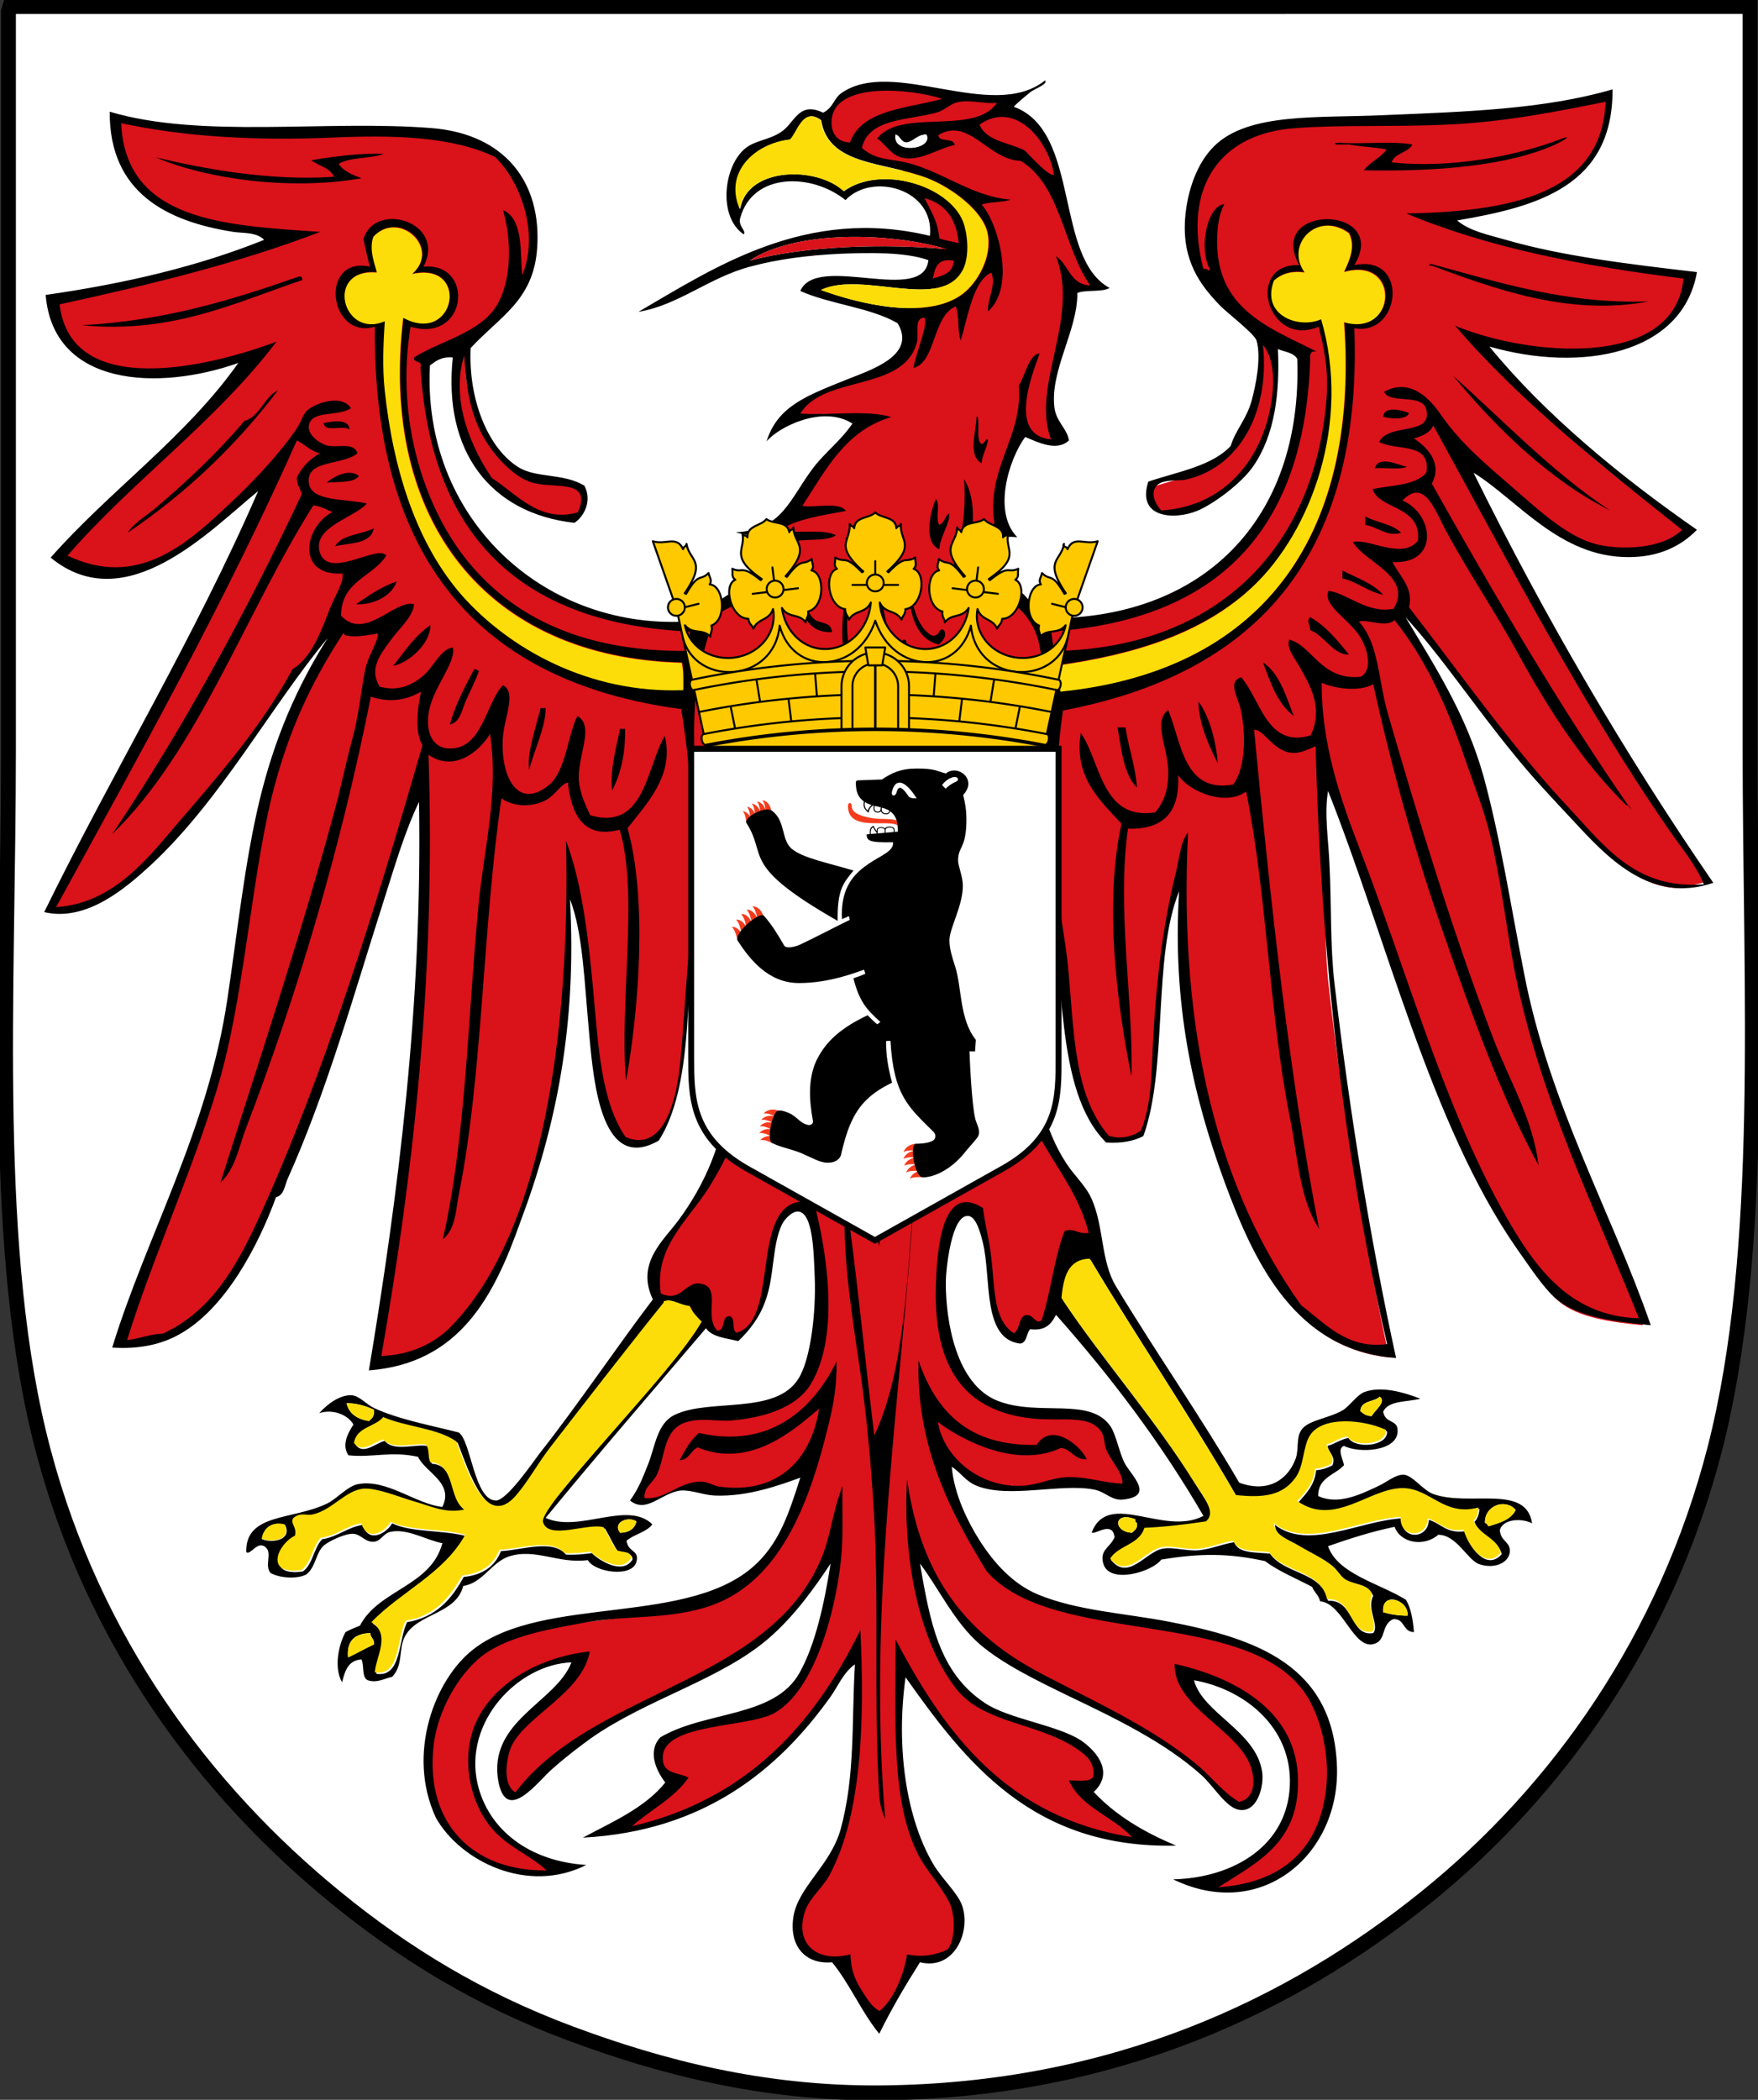<?xml version="1.0" encoding="UTF-8" standalone="no"?>
<!-- Generator: Adobe Illustrator 19.2.1, SVG Export Plug-In . SVG Version: 6.00 Build 0)  -->

<svg
   version="1.1"
   id="Ebene_1"
   x="0px"
   y="0px"
   viewBox="0 0 354.1 422.9"
   enable-background="new 0 0 354.1 422.9"
   xml:space="preserve"
   sodipodi:docname="DEU_Brandenburg_COA.svg"
   inkscape:version="1.1.1 (3bf5ae0d25, 2021-09-20)"
   xmlns:inkscape="http://www.inkscape.org/namespaces/inkscape"
   xmlns:sodipodi="http://sodipodi.sourceforge.net/DTD/sodipodi-0.dtd"
   xmlns:xlink="http://www.w3.org/1999/xlink"
   xmlns="http://www.w3.org/2000/svg"
   xmlns:svg="http://www.w3.org/2000/svg"><rect x="0" y="0" width="354.1" height="422.9" fill="#333333" stroke="none"/><defs
   id="defs8085" /><sodipodi:namedview
   id="namedview8083"
   pagecolor="#ffffff"
   bordercolor="#000000"
   borderopacity="0.25"
   inkscape:showpageshadow="2"
   inkscape:pageopacity="0.0"
   inkscape:pagecheckerboard="0"
   inkscape:deskcolor="#d1d1d1"
   showgrid="false"
   inkscape:current-layer="g194"
   inkscape:pageshadow="2"
   inkscape:zoom="1.9673682"
   inkscape:cx="219.32854"
   inkscape:cy="216.27878"
   inkscape:window-width="1920"
   inkscape:window-height="1017"
   inkscape:window-x="-8"
   inkscape:window-y="-8"
   inkscape:window-maximized="1" />
<path
   id="Schildflaeche"
   fill="#FFFFFF"
   stroke="#000000"
   stroke-width="3"
   stroke-miterlimit="10"
   d="M1.7,2.3c0,0,0,98.8,0,148.5  c0,49.5-3.6,101.7,7.1,141.7c10.1,37.9,32.1,67.9,59,89.8c13.5,11,28.5,20.3,47,27.2c18.2,6.8,38.9,12.2,62.6,12  c47.2-0.4,83-17.8,109.6-39.2c27-21.7,48.6-52.5,58.4-90.5c10.3-40.2,7.1-92,7.1-141.7c0-49.8,0-148.8,0-148.8H2L1.7,2.3z" />
<path
   fill="#E64625"
   d="M 343.6,177.6 C 326,151.8 310,124.4 296,96.2 l -1.5,-3.1 3,1.8 c 2.6,1.6 5.1,3.6 7.7,5.8 6.2,5.1 13.3,10.9 22.8,10.9 h 0.2 c 4.9,0 9,-1.5 12.2,-4.5 C 323,95 309.2,82.8 299.5,70.9 l -2,-2.5 3.1,0.9 c 5,1.4 10.2,2.2 15,2.2 0.8,0 1.7,0 2.5,-0.1 5.8,-0.3 10.9,-1.8 14.7,-4.2 4.3,-2.7 6.9,-6.5 8,-11.2 C 328.929,54.245 308.143,50.328 302.57,48.731 299.424,47.83 295.297,47.287 293.1,45.6 l -1.7,-1.4 2.2,-0.4 c 7.8,-1.3 15.7,-3.1 21.4,-6.8 5.8,-3.9 8.8,-9.6 9,-17.4 -11,3 -23.3,3.9 -36.3,4.5 H 287 l -5.7,0.3 h -0.5 l -2.2,0.1 c -2.3,0.1 -4.6,0.1 -6.9,0.2 -5.2,0.1 -10.6,0.2 -15.3,1 -5.1,0.8 -8.7,2.4 -11.1,4.8 -3.1,3 -5.1,8.2 -5.6,14.1 -0.6,8.1 2.9,12.6 6.6,16.6 0.5,0.5 1.5,1.3 2.5,2.3 2.9,2.5 4.465,3.865 4.865,4.965 1.2,3.9 0.035,10.435 -0.665,12.935 -0.6,2.1 -1.5,3.7 -2.4,5.3 -0.7,1.3 -1.4,2.5 -1.8,3.8 l -0.1,0.2 -0.2,0.2 c -3,3.3 -7.9,4.7 -12.5,6 -1.4,0.4 -2.7,0.8 -4,1.2 -0.5,1.8 -0.3,3.2 0.6,4 0.7,0.7 2,1.1 3.6,1.1 1.4,0 3.1,-0.3 4.5,-0.9 3.1,-1.2 8.8,-5.5 11,-8.8 3.7,-5.4 5.468,-12.431 4.968,-22.331 L 256.3,69.2 l 1.4,0.5 0.9,0.3 c 1.3,0.4 2.7,0.8 3.4,2.1 l 0.1,0.2 v 0.2 c 0.6,16.2 -4.1,29.7 -13.5,39.2 -9,9.2 -21.9,14 -37.3,14 h -1.5 -0.4 l -0.3,-0.3 c -0.9,-0.8 -1.5,-1.7 -2.1,-2.5 -0.8,-1.1 -1.6,-2.2 -3,-3.3 -0.8,-0.6 -1.8,-1 -2.8,-1.4 -2.6,-1.1 -5.6,-2.3 -4.5,-7.4 v -0.2 l 0.1,-0.1 c 1.2,-1.9 3.1,-3 5.7,-3.1 -3.6,-6.1 -0.1,-15.7 2.8,-19.7 l 0.5,-0.6 0.7,0.3 0.5,0.2 c 1.5,0.6 3.4,1.4 5,1.4 0.7,0 1.4,-0.2 1.9,-0.5 -0.2,-0.7 -0.6,-1.3 -1.1,-2.1 -0.7,-1.1 -1.5,-2.3 -1.7,-4 -0.6,-4.2 0.9,-8.6 2.3,-12.9 1.1,-3.5 2.3,-7.1 2.3,-10.4 v -0.7 l 0.7,-0.2 c 1,-0.3 2.2,-0.4 3.3,-0.4 0.4,0 0.8,0 1.2,-0.1 -4.2,-3.5 -5.6,-10 -7.1,-16.7 -1.7,-7.9 -3.5,-16 -10.1,-18.5 l -1.4,-0.5 1,-1.1 c 0.3,-0.3 0.6,-0.6 1,-0.9 -1.2,0.2 -2.4,0.3 -3.7,0.3 -3.7,0 -7.7,-0.7 -11.5,-1.4 -3.9,-0.7 -7.6,-1.3 -10.9,-1.3 -3.5,0 -6.1,0.7 -8.2,2.2 -0.5,0.4 -1.152,0.738 -1.552,1.338 C 167.948,21.938 167.7,23 166.3,23.8 l -0.2,0.1 v 0.2 c 0.7,4.4 4.2,5.6 8.6,7.1 1.5,0.5 3.1,1 4.7,1.8 1.7,0.8 3.3,1.9 4.7,3.2 l 2.8,2.7 -3.8,-1 c -0.9,-0.2 -1.7,-0.4 -2.6,-0.5 0.7,0.2 1.3,0.4 2,0.7 4,1.9 6.2,5.5 5.8,9.8 l -0.1,1 c 0.2,0.1 0.5,0.1 0.7,0.2 l 0.8,0.2 v 0.8 0.1 0.2 1.1 l -1.1,-0.1 -4.8,-0.3 c 1.3,0.2 2.5,0.5 3.6,0.9 l 0.7,0.3 -0.1,0.8 c -0.4,3.2 -2.8,4.2 -5,4.6 0.7,0 1.5,0.1 2.2,0.1 h 1 l 2.1,-0.1 -1.2,1.7 c -1.9,2.6 -4.4,3.9 -7.4,3.9 v 0 h -0.1 c -0.6,0 -1.3,0 -1.9,-0.1 1.3,0.5 2.5,1 3.6,1.7 l 0.2,0.1 0.1,0.2 c 1,1.8 1.3,3.5 0.7,5 -1.3,3.7 -10.965,6.757 -14.865,8.257 -5.59,2.283 -7.557,3.622 -10.635,7.743 1.3,-0.8 2.8,-1.5 4.5,-2 1.7,-0.5 3.3,-0.8 4.9,-0.8 2.2,0 4.2,0.5 5.9,1.6 l 0.9,0.6 -0.6,0.9 c -1.3,1.9 -2.8,3.4 -4.3,4.9 -1.2,1.2 -2.5,2.5 -3.5,3.9 -1.1,1.4 -2,2.8 -2.8,4.1 -2.3,3.5 -4.3,6.7 -8.4,8.3 1.4,0.3 2.7,0.7 3.6,1.7 l 0.6,0.6 -0.5,0.7 c -0.7,0.9 -0.8,2.6 -0.9,4.2 -0.2,1.9 -0.3,3.8 -1.3,5.2 l -0.4,0.6 -0.7,-0.2 c -0.9,-0.3 -1.8,-0.4 -2.6,-0.4 -2.9,0 -5.1,1.7 -7.1,3.4 -1.9,1.5 -3.264,2.631 -5.664,2.731 C 124.64,126.467 108.973,119.571 99.8,112.3 88.031,97.561 83.409,78.864 86,73.6 c 2.339,-1.582 3.506,-2.059 6.1,-1.8 -0.482,8.013 0.821,17.562 4.8,23.2 4.1,5.5 10.936,8.632 18.836,9.632 1.4,-1.1 2.466,-3.835 1.366,-6.135 -4.194,-1.693 -9.137,-1.221 -12.666,-3.433 C 96.445,89.236 93.267,79.453 93.7,70.6 99.475,62.676 106.293,58.918 107,50.3 107.4,43.9 105.624,37.442 102.124,33.442 98.624,29.342 93.4,27.7 86.6,27.1 c -4,-0.3 -8.4,-0.5 -14,-0.5 -3.7,0 -7.4,0.1 -11,0.1 -3.6,0.1 -7.3,0.1 -10.9,0.1 -8.9,0 -19.1,-0.3 -28,-2.7 0.1,3.3 0.7,6.2 1.9,8.7 1.2,2.6 2.9,4.8 5.2,6.7 4,3.2 9.6,5.4 17.3,6.5 0.5,0.1 0.9,0.1 1.5,0.1 1.8,0.1 3.7,0.3 5.2,1.7 l 1.1,1.1 -1.4,0.6 c -12.4,5 -26.5,8.6 -43.3,11 0.6,5.2 3,9 6.9,11.6 3.5,2.3 8.3,3.4 13.9,3.4 h 0.3 c 5.2,0 10.8,-1.1 16.2,-3 l 3,-1 -1.8,2.6 C 42.4,83 34.4,90.4 26.6,97.6 c -5.1,4.7 -10.4,9.6 -15.1,14.9 2.7,2.1 5.7,3.2 8.8,3.4 h 1.1 c 2.7,0 5.6,-0.7 8.6,-2 6.4,-2.8 12.6,-8 17.5,-12.2 v 0 c 1.3,-1.1 2.5,-2.2 3.7,-3.1 l 3.2,-2.6 -1.6,3.8 c -7.7,17.8 -16.8,34.7 -25.5,51.1 -5.7,10.5 -11.5,21.4 -16.9,32.5 0.6,0.1 1.2,0.1 1.8,0.1 2.7,0 5.5,-0.8 8.4,-2.4 3.5,-1.9 6.6,-4.7 9.3,-7.1 8.5,-8 15.6,-18.1 22.5,-28 4.3,-6.1 9.907,-14.042 14.107,-19.142 l 0.663,2.07 C 61.07,138.728 56.2,150.1 53.3,161.9 c -2.3,9.4 -3.6,19.2 -5.1,29.7 -0.5,3.4 -0.9,6.9 -1.5,10.4 -2.5,17 -8.5,31.8 -14.3,46.2 -3.2,7.8 -6.1,15.3 -8.6,22.9 3.942,-0.079 8.228,-0.716 11.6,-2.6 4.1,-2.3 8,-6.3 11.7,-11.9 1.577,-4.176 8.067,-15.187 9.5,-17.9 0.1,-0.4 0.2,-0.8 0.4,-1.1 6.2,-13.9 11,-29.1 15.5,-43.9 v -0.1 c 1.2,-3.9 2.4,-7.8 3.7,-11.7 0.3,-1.1 0.7,-2.2 1,-3.3 1.8,-5.7 3.6,-11.6 6.1,-16.8 l 1.8,-3.9 0.1,4.3 c 0.7,42.3 -4.6,80.9 -9.9,113.3 17.1,-1.9 23.5,-15.3 28.6,-29 3.9,-10.4 6.6,-20.3 8.3,-30.4 2.824,-15.369 1.086,-26.158 3.208,-40.231 L 115.9,181.5 c 2.1,5.6 2.7,13.1 3.4,21.7 0.984,9.789 2.755,26.073 9.1,27.5 9.794,-0.88 10.074,-27.859 10.336,-33.999 0.3,-7.5 0.667,-15.166 1.364,-22.201 l 0.9,-4.9 1,4.8 c 1.1,5.1 1.5,9.5 2,13.8 0.4,3.8 0.8,7.6 1.6,11.8 0.2,0.9 0.4,1.8 0.5,2.7 1.1,5.2 2.1,10.6 1.8,16.2 -1.922,11.82 -3.499,17.503 -12.335,29.665 -3,3.6 -5.665,7.535 -3.265,12.935 3.823,2.112 7.637,4.369 10.8,6.3 6.204,2.862 8.722,-0.726 10.4,-5.3 0.8,-2.2 1.1,-4.7 1.4,-7.2 0.558,-3.764 1.759,-11.829 6.168,-12.069 4.402,1.904 3.906,10.18 4.032,13.669 v 1 c 0.3,7.1 -0.8,16.9 -3.4,21.1 -3.1,4.8 -9.3,5.3 -15.4,5.8 -3.7,0.3 -7.2,0.5 -9.8,1.8 -4.629,4.094 -4.83,10.51 -8.3,15.464 3.486,0.774 6.639,-1.803 9.37,-2.265 l 3.746,-0.402 C 149.751,301.769 154.892,299.138 162.6,297 l -0.6,1.9 c -2.3,7.1 -4.1,12.7 -8.7,17.2 -7.2,7.2 -19,8.6 -30.5,10 -10,1.2 -20.4,2.5 -27,7.7 -3.8,3 -7,8.2 -8.6,13.9 -1.8,6.5 -1.3,13.2 1.3,18.9 2.4,4.2 7.101,7.431 12.201,9.331 4.59,1.587 9.007,2.265 13.399,1.069 -7.49,-2.938 -16.264,-7.833 -18.264,-16.533 C 94.536,354.667 95.2,348.6 99,343.6 c 4.879,-5.768 12.73,-10.988 17.903,-9.168 -1.526,4.116 -5.469,7.617 -8.103,10.068 -4.6,4.2 -9,8.1 -7.7,15.2 3.417,6.217 10.389,-6.806 16.631,-9.668 5.2,-3.7 11.066,-6.5 16.866,-9.2 7,-3.3 14.303,-6.132 19.403,-10.632 5,-4.3 9.1,-10.1 12.1,-14.6 l 2.5,-3.8 -0.7,4.5 c -1.6,10 -3.6,17 -6.3,21.9 -3.2,6 -10.403,6.864 -17.303,8.564 -4,1 -7.664,2.268 -10.997,4.736 -1.782,2.782 0.37,5.986 1.6,8.4 -3.694,4.411 -8.942,7.467 -13.3,9.7 4.1,-0.5 8.1,-1.3 11.8,-2.5 4.7,-1.5 9.2,-3.5 13.3,-6.2 7.2,-4.5 13.6,-10.7 19.5,-19 1.633,-2.336 3.124,-5.233 5.1,-6.7 l 1.7,-1.2 -0.1,2.1 c -0.2,3.4 -0.3,6.8 -0.4,10 -0.2,8 -0.4,15.5 -2.6,23.4 -1,3.8 -3.2,6.7 -5.2,9.5 -6.148,6.599 -4.144,16.6 4.238,15.866 1.971,2.467 2.51,5.404 3.962,7.734 1.2,2 2.4,4.1 3.8,5.9 2.68,-4.912 4.673,-9.864 7.464,-13.868 6.524,1.688 10.023,-4.644 8.536,-9.832 -0.4,-1.4 -1.298,-3.034 -2.598,-4.534 C 181.62,369.316 179.793,349.478 181.2,338.5 l 0.3,-2.5 c 8.264,8.884 13.897,19.038 22.2,25.4 8.3,6.3 17.6,9.6 28.4,10 -5.305,-2.804 -9.678,-6.078 -13.4,-9.8 1.205,-1.141 2.407,-2.766 2.2,-4.2 -0.2,-1.8 -2.236,-5.105 -4.636,-6.605 -6.161,-3.167 -12.391,-3.042 -17.928,-6.764 C 188.736,337.731 186.2,327.5 184.2,316.2 v -0.1 l -0.7,-4.2 c 2.054,2.846 4.351,6.036 5.9,8.7 2.4,3.9 5.235,7.565 8.735,10.465 14.547,9.295 32.249,15.679 44.566,26.534 3.629,2.596 6.321,7.587 8.799,6.101 1.3,-1.3 1.8,-4.2 1.5,-6.1 -0.6,-4 -3.9,-6.9 -7.1,-9.8 -2.9,-2.6 -5.7,-5.1 -6.6,-8.3 l -0.199,-2.103 c 17.95,3.463 21.126,14.008 21.299,23.103 -0.5,8.787 -8.862,17.564 -19.262,18.964 2.3,0.7 3.429,1.234 5.729,1.234 3.924,-0.093 8.055,-0.977 10.833,-2.698 3.2,-2.1 5.9,-5.1 7.7,-8.7 1.9,-3.7 2.8,-8 2.7,-12.3 -0.3,-9.1 -2.93,-16.403 -9.53,-21.003 -6.3,-4.4 -14.599,-6.299 -22.799,-7.899 -8.64,-3.012 -19.556,-2.648 -27.203,-5.801 -4.4,-1.9 -8.668,-4.897 -12.068,-10.197 -2.4,-3.7 -5.4,-9.4 -6,-15.7 l -0.2,-2.2 1.8,1.2 c 0.8,0.5 1.4,1.1 2,1.7 0.9,0.9 1.7,1.6 3,2.1 1.7,0.6 3.7,0.9 6.5,0.9 h 0.2 v -0.3 0 0 0 0 l 0.1,-1 v 1 0 0 0 0.3 c 2,0 4.1,-0.2 6.2,-0.3 2.1,-0.2 4.3,-0.3 6.3,-0.3 1.6,0 3,0.1 4.2,0.3 1.1,0.2 2,0.7 2.8,1.1 0.9,0.5 1.5,0.8 2.4,0.8 h 0.4 c 1.9,-0.2 2.3,-0.7 2.4,-0.8 0.3,-0.6 -0.8,-2.1 -1.6,-3.2 -0.4,-0.6 -0.8,-1.2 -1.2,-1.7 -0.6,-1.1 -1.1,-2.5 -1.5,-3.9 -0.5,-1.4 -0.9,-2.8 -1.4,-3.5 -2.1,-3.2 -6.3,-3.2 -11.1,-3.3 -3.8,-0.1 -7.332,-0.502 -11.032,-2.002 -4,-1.6 -7.268,-4.798 -9.168,-10.398 -1.9,-5.4 -2.2,-11.1 -2.2,-13.9 0,-1.6 0.7,-11.1 3.6,-13.6 0.5,-0.5 1.1,-0.7 1.8,-0.7 h 0.3 c 2,0.3 3,3.2 3.7,6 l 0.1,0.2 c 0.5,2 0.7,4.4 0.9,6.9 0.6,7.2 1.3,12 5.6,12.6 0.2,-0.1 0.3,-0.3 0.5,-0.9 0.2,-0.6 1.003,-1.803 1.503,-2.303 5.809,-0.666 9.739,-11.097 13.597,-16.297 -0.5,-2.7 -0.9,-5.5 -2,-8 -0.6,-1.4 -1.7,-2.7 -2.7,-4 -0.5,-0.6 -1,-1.2 -1.4,-1.7 -4.6,-6.2 -7.3,-15.3 -7.9,-26.5 -0.5,-9.6 0.6,-20.7 3.1,-31.2 l 1,-4.3 0.9,4.4 c 1.2,5.6 1.7,11.9 2.2,18 0.6,6.4 1.1,13.1 2.4,18.9 1.798,4.97 2.554,10.674 6.964,13.164 L 229.4,229.1 c 3.304,-7.069 3.202,-15.535 3.602,-23.835 0.5,-8.9 1.402,-17.932 3.298,-24.865 l 2.3,-5.8 -0.4,6.3 c -1.1,19.6 1.7,37.4 9.1,57.7 2.8,7.7 6.4,16.5 11.9,23.3 5.6,6.8 12.3,10.6 20.6,11.5 -5,-23.4 -9.2,-49.1 -12.1,-74.2 -0.6,-5 -0.7,-10.3 -0.8,-15.4 v -0.1 c 0,-2.8 -0.1,-5.6 -0.2,-8.4 -0.1,-1.5 -0.2,-3 -0.3,-4.3 -0.3,-3.6 -0.6,-7.2 0,-10.7 l 0.6,-3.6 1.3,3.4 c 3.6,9 6.8,18.5 10.2,28.6 v 0.1 c 7.7,22.6 15.6,45.9 27.5,63.1 0.3,0.5 0.6,0.9 1,1.4 2.3,3.3 4.8,7 7,8.8 3.9,3.3 10.6,4.2 16.9,4.8 -2.7,-7.5 -5.8,-14.8 -9,-22.6 -6.2,-14.7 -12.7,-29.8 -16,-47 -0.7,-3.7 -1.4,-7.3 -2,-10.9 -1.8,-10.2 -3.6,-19.8 -6.1,-28.8 -3,-10.9 -8.4,-19.8 -13.6,-28.4 l -0.2,-0.4 c -0.5,-0.8 -1,-1.7 -1.5,-2.6 l 0.596,-2.74 c 4,4.4 8.904,11.14 13.004,16.54 3.1,4.1 6.2,8.3 9.6,12.4 3.1,3.8 6.6,7.6 10,11.2 v 0 0 l 1.6,1.7 0.4,0.5 c 3.3,3.6 7.1,7.6 11.5,10.3 3.2,1.9 6.3,2.8 9.5,2.8 1.7,-0.6 3.3,-0.8 4.9,-1.3 z M 186.9,29.5 c -0.8,0.8 -2.1,1.2 -3.6,1.2 -0.6,0 -1.6,-0.1 -2.4,-0.5 -1.2,-0.6 -1.8,-1.8 -1.5,-3.2 l 0.2,-1.2 1.1,0.4 c 0.7,0.2 1,0.7 1.3,1.1 l 0.5,0.5 c 0.4,-0.1 0.7,-0.3 1.1,-0.6 0.7,-0.4 1.5,-1 2.8,-1 h 0.6 l 0.3,0.6 c 0.6,0.9 0.4,1.9 -0.4,2.7 z"
   id="path8071"
   style="fill:#da121a"
   sodipodi:nodetypes="cccccssccccscccscccccccccccccccccccccccccsccccccccccscccccccccccccssccccsccsccccccscsccccccccccccccccccccccccscscccscscccccccsscccsccccccccccscccccccccccccscsccccccccccssccccccscsscccccsccccccccccccccccccccccccccccccccccccccccccccccccccccccccccccccccccccccccccccccccccccccccccccccccccccccccccccccccccccccccccscscccccccccccccsccscccccccccscscccccsccccccccccccccccccccccscccccccccccccccccccccscccccccsccccccccccss" />
<path
   id="Kontur_2_"
   d="M204.2,21.5c13.5,4.9,8.1,30.4,19.3,36.5c-1.6,0.9-4.7,0.3-6.5,1c0.1,7.5-5.6,15.7-4.6,23.2  c0.4,2.8,2.6,4.2,2.9,6.5c-2.4,2.3-6.2,0.4-8.8-0.7c-3.3,4.5-6.6,15.1-1.6,20.2c-3.5-0.4-5.7,0.7-6.9,2.6c-1.3,6.1,3.7,5.5,6.9,7.8  c2.7,2,3.3,4.1,5.2,5.9c31.9,0.6,52.3-19.6,51.2-52.2c-0.7-1.3-2.5-1.4-3.9-2c0.4,8.8-0.6,17.2-4.9,23.5c-2.5,3.7-8.4,7.9-11.4,9.1  c-4.7,1.9-12.2,1.4-9.8-5.9c5.9-2,12.8-3.1,16.6-7.2c0.9-3.1,3.2-5.4,4.2-9.1c0.8-2.9,2-8.6,1-12.1c-0.4-1.4-6.1-5.7-7.5-7.2  c-3.7-3.9-7.5-8.7-6.9-17.3c0.4-5.6,2.4-11.3,5.9-14.7c6.9-6.8,21.2-5.6,33.9-6.2c17-0.7,32.6-1.2,46.3-5.2  c0.1,19.4-14.9,23.6-31.3,26.4c2.6,2.2,6.4,2.9,9.8,3.9c11.4,3.3,24.8,4.9,38.5,6.5c-2.9,16.6-23.3,20.3-41.8,15  c11.2,13.7,26.4,26.2,41.8,36.9c-3.3,3.4-7.8,5.5-13.7,5.5c-13.9,0.1-22.4-11.5-31.3-17c14.4,29.2,30.5,56.7,48.3,82.6  c-12.9,4.4-21.7-5.5-28.4-12.7c-4-4.3-8.1-8.6-11.7-13.1c-7.9-9.6-14.8-20-21.9-27.7c5.8,9.7,12.2,19.5,15.7,32  c3.4,12.4,5.5,26.1,8.2,39.8c5.1,26.4,17.6,48,25.5,70.8c-6.8-0.7-14.5-1.5-18.9-5.2c-2.7-2.2-5.7-6.9-8.2-10.4  c-17.2-24.8-26.1-62.3-37.9-92c-0.8,4.7,0.1,9.9,0.3,15c0.4,7.9,0.1,16.2,1,23.8c3.1,26.5,7.4,52.5,12.4,75.4  c-20.1-1.5-28.4-18.7-34.6-35.6c-6.4-17.5-10.5-35.9-9.1-58.4c-5.4,13.4-2.2,35.4-7.2,49.3c-1.9,1-4.3,1.5-7.5,1.3  c-10.6-10.5-8.1-34.1-11.7-51.6c-4.9,20-5.1,44.1,4.6,57.1c1.4,1.8,3.3,3.8,4.2,5.9c2.5,5.7,1.8,12.5,4.9,17.6  c8.6,14.2,17,26.1,24.8,39.5c5.9,2.2,9.9-0.7,11.4-4.9c0.6-1.7,0.1-4,1-5.5c1.2-2.2,5.4-2.4,8.5-4.2c1.3-0.8,2.8-3,4.2-3.6  c3.5-1.4,8.3,0.1,11.4,1.3c-2.7,0.7-6.4,0.3-7.5,2.6c0.4,2.4,2.8,1.6,2.9,3.6c0.4,4.4-7.7,4.9-10.8,3.3c-1.5,0.6-0.1,2.8,0,3.9  c-1.8,2-5.2,2.4-5.2,6.2c3.9,1.8,8.1-0.1,12.1-2c1.6-0.7,3.5-2.4,5.2-2.3c1.8,0.2,3.9,3.2,5.9,3.9c7.3,2.6,18.7-2.1,19.9,5.9  c-2.1-1.1-5.8-0.9-6.5,1.3c0.1,2.4,2.3,2.4,2,4.6c-0.4,2.3-3.4,3.3-6.2,2.3c-2.3-0.8-4.5-5.9-8.2-5.9c-2.9,2.5-7.6,1.7-8.8-1.6  c-4.8,1-9.1,2.4-13.4,3.9c1.9,5.6,10.4,7.5,15.7,10.8c1,1.7,1.4,4,1.6,6.5c-2.3,0-1.8-2.8-4.2-2.6c-2.4,1.1-1.4,4.1-3.6,4.9  c-4.3,1.7-6.4-8.1-11.1-8.5c-0.3-1.3-1.2-1.8-1.6-2.9c-3.2-1.7-6.7-3.1-9.5-5.2c-7.4-1.6-13-1.6-20.9-0.3  c-1.8,2.5-10.6,5.1-11.7,0.7c-0.7-2.7,1.4-3.1,2.3-5.2c-0.4-3.5-4.1-0.3-4.6-1c3.4-8.6,14.5,0.9,22.5-3.3  c-8.6-14.8-18.7-28.1-29.7-40.5c-0.9,1.8-2.1,3.3-5.2,2.9c-0.8,0.8-0.6,2.7-2,2.9c-7.7-0.9-5.8-13.1-7.5-20.2  c-0.3-1.2-1.2-5.3-2.9-5.5c-3.5-0.5-4.6,11.1-4.6,13.4c0,7.9,2.1,20.5,10.4,23.8c8.3,3.3,18.7-0.9,22.8,5.2c1.1,1.6,1.8,5.5,2.9,7.5  c1.5,2.6,5.9,6.5-0.3,7.2c-2.4,0.3-3.5-1.5-5.9-2c-6.7-1.3-17,1.8-23.5-0.7c-2.4-0.9-3.2-2.6-5.2-3.9c0.5,5.6,3.2,11.1,5.9,15.3  c2.7,4.1,6.4,8.3,11.4,10.4c7.9,3.3,17.6,3.8,26.4,5.5c17.7,3.4,33.3,8.8,33.9,29.4c0.5,17.6-15.3,31.1-33,22.5  c12.2-0.3,23-6.8,23.5-18.9c0.5-11.7-9.1-19.4-19.3-21.2c1.7,6.6,12.4,10.2,13.7,18.3c0.5,2.9-0.9,8.4-4.6,7.8  c-2.6-0.4-5.1-4.7-7.5-6.9c-7.4-6.7-17.6-11.6-26.8-16c-6.8-3.3-13.3-6.5-17.9-10.4c-5.2-4.5-8.3-11.3-12.1-16.3  c2,11.4,3.7,21.9,13.1,28.1c4.8,3.2,14.5,4.4,19.3,7.5c3.4,2.3,6.7,6.6,2.6,10.4c4.4,4.7,10.1,8.1,16.6,10.8  c-28.9,0.7-42.4-16.8-54.5-33.9c-2,14.3,0.2,28.4,5.5,37.5c1.8,3.1,5,5.9,5.9,8.5c1.8,5.3-1.6,13.1-8.5,11.4  c-2.9,4.6-5.7,9.3-8.2,14.4c-3.6-4.4-5.9-10-9.5-14.4c-5.3,0.5-8.7-3.2-7.8-9.1c0.9-6,7.4-10.3,9.5-17.6c3-11,2.2-21.4,2.9-33.3  c-2.3,1.6-3.4,4.4-4.9,6.5c-10.5,14.7-25.4,27.1-49.9,28.4c6-3.2,12.5-6,16.6-11.1c-1.9-2.5-3.6-6.3-1-9.1  c9.1-5.4,23.1-3.9,28.1-13.1c3.1-5.6,4.9-13.6,6.2-21.9c-3.1,4.7-7.3,10.6-12.4,15c-9.7,8.4-24.5,12.2-35.9,20.2  c-2.2,1.6-5,3.7-7.8,6.2c-2.8,2.4-9.1,11.1-10.8,2.6c-2.3-12.3,11.6-16,14.7-24.1c-10.7,0.4-21.8,11.9-18.9,24.5  c2.2,9.3,10.5,15.6,21.9,16.3c-11.9,6-25.4-0.8-30.3-9.5c-6-12.9-0.2-27.9,7.5-33.9c14.3-11.2,44.2-4.4,57.4-17.6  c4.4-4.4,6.2-9.8,8.5-17c-3.9,1.4-10.5,3.9-17.3,3.6c-2.3-0.1-4.7-1.2-6.9-1c-3.8,0.5-6.8,4.7-10.1,2c1.8-2.5,2.6-4.7,3.6-7.2  c1.5-3.7,1.8-8.4,5.5-10.1c7-3.3,20.2,0.1,24.8-7.2c2.5-3.9,3.6-13.5,3.3-20.6c-0.2-4.7-0.3-12.8-3.3-13.1c-1.3-0.1-2.8,1.6-3.3,2.6  c-2,4.2-1.5,10.4-3.3,15.3c-1.2,3.5-3.3,6.1-5.5,8.2c-2.4-0.6-5.3-0.8-6.5-2.6c-10.8,12.7-21.7,25.3-32.3,38.2  c6.7,3.1,16.5-3.6,21.5,1.3c-1.2,1.6-3.7,2-5.2,3.3c0.3,2.4,2.6,1.8,2,4.2c-0.8,3.3-8.4,2.2-9.8-0.3c-6,0.8-10.6-2.5-16-0.7  c-3.4,1.2-5.3,5.4-9.1,5.9c-1.4,5.7-9.2,5.5-11.7,10.1c-1.4,2.5-0.3,5.8-2.6,8.2c-1.7,0.4-3.1,1.3-4.9,0.7c-1.3-0.5-0.7-3-1.3-4.2  c-2.7,0.2-3.3,2.3-3.9,4.6c-1.7-2.9-0.7-7.6,0.7-10.1c0.9-0.5,1.9-0.9,2.9-1.3c3.8-7.3,14.3-7.9,16.6-16.6c-3.2-0.6-7-3-10.4-2.3  c-1.5,0.3-1.9,1.8-3.3,2c-1.8,0.2-2.7-1.5-4.2-1.6c-1.6-0.1-4.8,1.4-5.9,2.3c-1.7,1.4-1.6,4.3-3.6,5.9c-2,1-5.4,0.7-7.2-0.3  c-1.3-1.5,0.4-4-1-5.2c-1.7-1.4-3,1.7-3.9,1c-0.2-7.9,9.3-6.4,16.3-9.8c1.9-0.9,4.1-3.5,6.2-3.9c5.8-1.1,11.6,4,17,4.6  c2.4-4.9-3.4-6.9-4.9-10.1c-5.5-1.2-9,0.2-14-0.3c-1.5-2.1,0-4.7,1-6.2c-1.1-1.9-4-3.2-6.9-2.3c1.7-1.9,4.2-3.7,6.5-3.6  c1.6,0.1,2.9,1.8,4.6,2.6c4.9,2.3,12,3.6,17,4.9c2.5,1.7,3.1,13.7,7.5,13.7c2.2,0,7.5-7.8,8.8-9.5c7.8-9.9,16-22.1,22.8-31  c-3.5-7.3,2.2-11.9,5.2-16c5-6.8,9.3-15.6,10.1-27.4c0.4-6.3-1.1-12.6-2.3-18.6c-1.7-9-1.6-16.2-3.6-25.8  c-3.5,17.8,0.1,42.8-8.2,55.8c-11.4,6.6-13.1-11.2-14-21.2c-1-10.8-1.3-20.8-3.9-27.4c1.4,25.2-2.7,45.7-10.1,65.3  C99.5,261,92.6,274.6,74.3,276c5.9-35.4,10.8-73.6,10.1-114.5c-3,6.3-5,13.3-7.2,20.2c-6,18.8-11.4,38.2-19.3,55.8  c-0.5,1.1-0.7,3.3-2.3,3.6c-3.5,9.6-10.2,22.6-19.6,27.7c-3.2,1.8-7.7,3-13.4,2.6c6.9-22.5,19.3-43.8,23.2-70.2  c2.1-14.1,3.5-27.6,6.5-40.1c3-12.4,7.5-22.8,13.7-32.6c-11.4,13.7-21.5,32.6-35.6,45.7c-5.1,4.7-13,11.5-21.5,9.5  c14-28.6,30.2-55.1,43.1-84.8c-9.6,7.8-26.6,25.9-41.8,13.4c12-13.6,27.2-24.2,37.8-39.2c-16.1,5.7-37.3,4.8-38.8-13.7  c16.1-2.3,30.9-5.8,44-11.1c-1.6-1.6-4.2-1.3-6.2-1.6C33.6,44.6,22,38.8,22.1,22.5C40.6,28,65.6,24.1,87,25.8  c14.6,1.2,22.1,10.8,21.2,24.1c-0.7,10.6-7.5,13.8-13.4,20.2c-0.5,10.5,3.6,20.4,9.8,24.1c3.6,2.1,8.9,1.1,13.1,3.6  c1.6,3,0,6.2-2,7.5c-17-1.9-26.5-14.5-24.5-33.3c-2.3-0.2-3.4,0.7-4.6,1.6c-1.6,30.4,22.4,52.9,51.2,51.6c5.3-0.3,8.1-8.8,16.3-6.2  c1.7-2.2,0.6-7.2,2.3-9.5c-1.7-1.8-5.5-1.4-8.2-2.3c9.5-0.5,10.8-6.7,15.7-13.1c2.4-3.1,5.5-5.4,7.8-8.8c-6-3.8-14.9,0.7-17.3,3.6  c2.2-7.1,8.1-9.2,16-12.4c5-2,14.3-4.9,10.4-11.4c-5.5-3.2-13.6-3.8-19.6-6.5c3.3-7.7,24.8,2.9,25.8-6.2c-4.7-1.7-12.1-1.5-17.6-1.3  c-6.6,0.3-12.8,1.1-18.3,2.6c-8.3,2.2-14.5,7.8-22.5,9.1c15.3-8.9,33.8-21.3,58.7-15.3c1-9.4-11.6-12.9-17-7.2  c-6.8-5.5-18.7-5.6-21.2,3.6c-0.5,1.6,1.3,2.6,0.7,3.3c-5.2-3.5-4.1-13.7,0.3-17.3c1.9-1.6,4.8-1.7,7.2-3.3c2.8-1.8,3.5-6.3,8.5-3.9  c2.1-1.1,2.1-2.8,3.6-3.9c10.4-7.4,30.4,5.9,41.1-2.6c0.6,0.7-1.7,1.5-2.9,2.3C206.4,19.5,204.9,20.7,204.2,21.5z M167.6,23.5  c-0.5,2.7,0.6,5.1,3.6,5.2c2.4-6.7,11.5-6.8,18.6-8.8C183.2,17.8,169,16.6,167.6,23.5z M192.8,20.6c-1.3,0.3-2.6,1.6-3.9,2  c-5.9,1.7-13.9,1.1-15.3,7.2c2.3,1.9,3.9,2.1,7.2,2.6c8,1.2,14.4,7.2,22.8,7.8c-1.6,0.6-4.1,0.4-5.9,1c3.3,3.5,7,16.6,1.3,21.5  c-0.1-2.8,1.7-5.1,0.7-7.8c-3.7,1.6-4.7,8.8-6.2,13.7c-0.7-1.9-0.2-5-1-6.9c-4.7,2-4,11.3-8.5,12.4c0.5-3.2,2.8-8.1,2.3-10.1  c-2.3-0.1-1.2,3.2-1.6,4.9c-2.6,10.1-18.7,6.5-23.5,14.4c5.9,0.4,13.5-0.8,18.3,0.7c-9.2,2.7-13.2,10.7-17.9,17.9  c2.9,0.4,7.4-0.9,8.8,1c-4.8,0.9-9.9,1.6-13.4,3.9c3.3,0.8,8.7-0.4,11.4,1c-2.2,1.5-7,0.4-9.5,1.6c-1.3,3.3-1.5,7.8-2.6,11.4  c-5.8-0.6-9.2,1.3-12.4,3.3c-1.9,6.2-3.5,10.9-3.9,17.6c-1.9,30.1,10.9,54,9.1,80.3c-0.5,7.3-3.3,12.2-6.2,17  c-4.1,6.6-11.2,12.1-9.8,21.5c4.1,1.9,4.8-2.3,7.8-2c4.7,0.5,0.7,6.6,3.6,9.5c1.8,0,0.6-3.1,2.6-2.9c1.1,0.5,0.2,2.9,1.3,3.3  c9.1-2.6,2-27.8,14.7-26.4c0.1,0.4,0.4,0.7,1,0.7c3,11.8,4.6,27-0.7,35.9c-2.9,5-9.8,7-16.3,7.5c-2.5,0.2-5.8-0.6-8.8,0.3  c-4.7,1.4-4.2,6.6-5.9,10.4c-0.8,1.9-2.7,2.5-2.6,4.9c4.1,0.5,6.9-3.3,11.4-3.3c1.3,0,2.5,0.8,3.6,1c11.4,1.6,18.5-4.9,20.2-15.7  c-5,4.2-13.8,12.2-24.5,7.8c-1.4,0.7-1.7,2.5-3.6,2.6c1.1-2.1,2.2-4.1,3.9-5.5c14.4,3.3,23.1-5,27.7-14.4c0.1,6.8-1.3,11.5-2.6,16.6  c-3.7,13.9-9.7,28.1-22.8,32.6c-8,2.8-16.8,1.9-24.8,3.3c-6.6,1.2-14.5,2.5-19.9,5.9c-5.7,3.6-10.4,12-11.1,19.3  c-1.6,15.6,8.2,25,22.8,24.8c-3.2-3-7.6-4.6-10.8-8.2c-4.7-5.3-6.7-14.6-3.3-21.9c3.7-7.8,12.8-12.9,22.8-14  c-1.5,8.3-12.6,12.8-15.7,18.9c-0.9,1.8-2.2,7.7,0.7,9.5c15.7-20.7,51.2-21.9,61.7-47.3c1.8-4.3,2.2-9.3,4.2-14.4  c-0.1,5.7,0.2,9.7-0.3,14.7c-1.1,10.8-5.4,26.5-13.4,31c-5.3,3-22.2,2-22.5,8.8c-0.2,3.5,2.9,3.1,5.2,4.2c-2.9,4.2-7.7,6.5-11.4,9.8  c23.1-5.4,36.6-20.4,46-39.5c0.9,18.8,0.2,37.4-6.2,49.3c-1.4,2.6-4,4.6-4.9,7.2c-2.3,6.6,2.3,10.6,9.1,8.8c0.1,3.7,1.2,5.6,2.6,7.8  c0.8,1.3,2,3.1,3.3,3.6c2.4-1.9,4.8-6.7,5.5-11.4c3,0.7,6,0.1,8.2-1c1.6-2.1,1.5-7.1,0.3-9.5c-2-3.8-4.5-6.2-6.2-9.5  c-5.6-10.7-4.6-27.3-4.6-43.4c10,19.1,22.5,35.8,47.6,39.8c-3.8-4.2-10.2-5.9-12.7-11.4c1.7-0.1,4.1,0.4,4.9-0.7  c0.4-2.6-1.1-4.1-2.6-5.2c-8-5.9-19.4-5.3-25.1-12.7c-7.4-9.6-10.7-26.1-9.8-42.1c2.8,20,12.1,31.3,27.1,39.2  c10.9,5.7,22.4,10.9,31.3,18.3c2.9,2.4,5.2,5.6,8.5,7.5c3.2-0.7,3.3-4.3,2.3-7.2c-2.6-7.4-15.6-12-15.3-20.6  c12,2.7,24,9.2,24.8,22.2c0.8,13.7-8.1,17.7-16,22.8c12.6-0.9,19.7-7.3,21.5-18.3c1.3-7.9-0.9-16.1-3.9-20.6  c-11.9-17.7-51-9.4-64.3-24.8c-7-11.5-14.1-24.6-13.7-42.4c3.5,10.1,9.9,17.3,23.8,17c3.1-4.8,9,0.3,10.1,2.9c-2.6,0.1-3-2-5.2-2.3  c-8.6,4.1-19.3-1.1-24.8-5.2c1.3,7.7,9.5,13.9,18.3,12.7c2.8-0.4,5.4-1.7,8.5-1.6c3.7,0,6.8,1.2,10.4,1.3c0-2.4-2.2-4.3-3.3-6.9  c-0.4-1.1-0.3-2.6-1-3.6c-2.5-3.5-7.7-2-13.7-2.6c-13.9-1.4-20-10.3-19.6-26.4c0.2-8.3,1.4-21.2,9.5-16c0.3,2.9,1.2,6.1,1.6,9.5  c0.8,6,0.3,13,4.6,15.7c1.3-0.7,0.9-3.1,2.3-3.6c1.7-0.4,2,2,3.3,1c1.9-5.7,2.5-12.5,4.6-17.9c1.7-0.9,2.8,0.7,4.9,0.3  c-3.3-12.8-13.5-19.2-14.4-33.9c-0.3-4.2,0.1-8.7,0.7-13.7c1.9-17.6,5.8-37.8,4.9-56.8c-0.2-4.7-0.3-11.6-1.6-15.7  c-2.6-7.6-11-11.7-19.9-7.2c3.6-6.3,5.8-15.1,5.2-24.5c3.4,5.6,1.2,14.8-0.7,20.6c1.1,0,1.6-0.6,2.9-0.3c-1.5-5.3,0.8-9.1,3.9-11.4  c-1.7-11.2,5.8-17.4,4.9-27.7c1.3-2.1,2.1-6.4,4.2-6.5c-1.8,4.9-6.2,16.5,2.3,17.3c-4.1-10.9,5.9-24.3,1-36.9  c2.6,1.7,2.8,5.7,6.9,5.9c-5.4-7.7-5.9-20.2-14-25.1c-6.6-0.2-10.4-8.9-16.6-5.2c0.1,1.6,3.1,0.4,3.3,2c-3.1,0.6-6.9,3.3-10.4,2.6  c-2.5-0.5-3.4-2.7-5.2-3.9c4.7-6.2,19.7-0.5,24.1-7.2C198.4,21,195.5,20,192.8,20.6z M291.3,25.1c-10.4,0.5-21.3,0-30.3,0.7  c-15.3,1-22.9,11.9-18.6,28.4c0.7-0.4,1.2,0.8,1.3,0c-2.3-4.1-0.6-12.7,2.9-13.1c-0.8,1.6-1.1,3-1.3,4.6c-1.6,16.2,9.8,20,19.9,25.1  c-1.2-0.2-1.4,0.5-1.3,1.6c-1.1,34.6-18.8,52.5-52.2,54.8c0.3,1.2,0.3,2.8,0.7,3.9c32.2-0.5,52.4-20.2,54.8-50.9  c0.4-5.5-0.4-9.8-1.6-14.4c-10.4,4.4-14.9-12.8-3.9-12.4c-6.9-12.5,18.4-12.2,11.1,0c11.1-2.3,9.4,14.4,0,12.7  c1.7,46.9-20.7,69.8-58.7,77c-1.4,9.8-1.8,21.6-1.3,33c0.3,6.3,1.7,12.4,2.3,18.3c1.3,13.5,1.1,26,8.2,34.3c2.3,0.9,5.1,0.1,6.5-1  c1.8-4.3,2.1-9.5,2.3-14.7c0.6-14.5,2.1-26.8,4.9-37.9c0.6-2.6,0.8-5.5,2.3-7.5c-2,41.3,6.4,72.4,22.8,95.3  c4.7,3.5,9.2,8.9,17.3,7.8c-8.4-36.5-13.3-76.5-14.4-120.4c-1.4,0.5-2.9,1.5-4.9,1.3c-3.6-0.3-5.7-4.9-7.5-4.6  c3.3,34.4,7.1,69.9,13.1,100.5c-4-6.2-4.3-14.6-5.9-22.5c-4.1-20.5-4.6-44.9-8.8-65.6c-4,3-11.3,0.2-13.7-3.3  c0.4,7.4-2.9,11-10.1,10.8c-2.3,16.4,1.1,34.2,0.7,49.9c-3-14.9-5.5-35-2-50.9c-4.1-4.5-9.7-9.3-8.2-18.3c4.1,6,4.2,17.7,15,16  c1.9-2.3,2.7-4.8,2.6-8.5c-0.1-4.5-3.1-9.9,0-12.1c2.7,6.5,3.1,16.8,13.1,15c2.4-3.2,2.6-9.6,1.6-14.7c-0.5-2.7-2.9-6,0-6.9  c3.9,4.4,5.2,14.4,14,11.7c2.6-5.4-0.1-10-2-13.4c-1.1-2-3-4.2-2.3-5.9c4.7,1.3,6.4,8.3,14.4,7.5c2.5-1.5,1.3-5.6,0-7.8  c-2.2-3.8-7.8-6.5-6.5-9.5c3.6,0.4,7.9,4.7,13.1,3.6c3.9-6.5-5.6-9.2-8.2-13.4c2.9-1,9.9,3.7,13.1-0.3c0.8-7.1-8-6.3-9.1-10.4  c3.8-0.8,8.6-0.7,10.8-3.3c1-6.3-6.1-4.3-9.5-6.2c1.9-3.9,10.7-1.1,9.5-6.5c-0.8-3.4-7.4-1-8.5-3.6c5.3-2.9,9.3,1.5,11.4,4.6  c4.4,6.3,9.6,10.4,16,16c4.7,4.1,9.9,8.7,15.3,10.1c4.8,1.2,13.3,1.1,17.3-2.9c-16-12.7-33-26.2-45.7-41.1c14.6,6.1,44.2,8.9,46-9.5  c-20.4-2.5-39.6-6.3-55.8-13.1c20.2-0.4,39.4-3.6,40.1-22.5C314.8,22.2,303.5,24.6,291.3,25.1z M197.3,25.1c1.4,3.4,6,3.6,9.1,5.2  c1.4,1.4,4.9,5.3,5.9,4.9C211.2,28.2,204.4,20.1,197.3,25.1z M194.1,59.1c2.7-2.1,5.9-7.2,4.9-12.1c-0.9-4.5-7.2-9.2-12.1-11.1  c-8.6-3.4-20-2.4-21.5-11.7c-3.6-2.7-4.7,2.4-6.2,3.9c-6.8,0.8-13.4,6.4-10.1,14c1.4-8.5,15.4-8.7,20.9-3.6  c7.5-5.4,21.4-1.1,24.1,6.2c0.8,2,1.4,6.6,0,9.5c-4.3,8.7-20.3,0.2-28.7,4.2C172.7,61.1,186.8,64.7,194.1,59.1z M64.5,46.7  C48.4,52.9,30.4,57.3,12,61.3c2.3,19.4,30.5,12.5,43.7,7.5C43.4,85,26.8,96.7,13.6,111.9c14,6.7,24-2.3,32.3-10.1  c5.5-5.1,10.8-10.9,14-15.7c1.1-1.7,1-2.9,2.6-3.9c1.8-1.2,6.4-2.7,8.2,0c-2.6,1.8-8.1,0.3-8.5,3.6c-0.2,1.6,1.7,3.3,3.6,3.9  c2,0.6,5.5-0.8,6.2,1.6c-3,2.5-10.3,1.2-9.8,5.9c0.4,3.9,7.4,3.2,11.7,4.2c-2.5,2.9-11,4.7-9.5,9.8c1.7,5.7,11.8-1.7,13.4,0.7  c-2.7,4.3-9.1,5.1-9.1,12.1c4.8,5.2,10.9-3.4,14.7-2.3c-0.2,2.6-3.1,4.9-4.9,7.5c-1.8,2.5-4.3,5.5-2,9.1c3.7,1,6.4-0.3,8.5-2  c2.4-1.9,3.6-5.5,6.2-5.9c0.8,3-4.2,8.2-4.9,13.4c-0.5,3.9,0.9,6.5,3.6,6.9c7.2,0.8,7.8-8.9,11.4-12.7c2.8,1.4,0.3,6.4,0,10.4  c-0.6,7.7,2.9,15.2,9.5,9.5c3.2-2.9,3.6-10,5.5-13.7c3.6,2.1-0.1,8.1,0.3,13.1c0.3,2.8,1.3,4.7,2.3,6.9c11,3.2,11.3-9.7,15-16  c2,8.1-3.9,13.9-7.5,18.6c4,14.3,2.3,36.4-0.3,50.9c-1.4-15.5,2.6-38-1.3-50.6c-7.5,2-9.8-3.5-10.4-9.5c-1.6,0.3-2.6,2.9-5.2,3.9  c-2.6,1-5.6,1-8.2-0.7c-3.7,24.9-3.8,55.9-8.5,79.3c-0.7,3.3-0.6,7.3-3.3,9.5c4.7-20.8,5-44.7,7.2-67.5c1.1-11.4,4.1-22.4,2.3-34.3  c-2.3,3.8-7.4,7.7-12.4,4.2c1.5,43.9-3,84.1-9.5,121.1c5.9-0.2,10.8-2.6,14-5.9c18.7-19,24.1-60.4,23.2-97.9  c3.2,8.5,4.5,19.3,5.5,30.3c1,10.8,1.5,22.1,6.5,29.4c7.5,3.2,10-7,10.8-13.1c0.8-6.9,1.2-15.9,2-24.8c1.4-16.9,0.8-34.3-1.6-48.3  c-40.8-5.4-62.1-30.4-61.7-77c-9.3,2.7-11.3-14.3-1-12.1c-0.5-1.8-0.9-3.7-1.3-5.5c2.2-7.8,16.8-3.6,12.1,5.5  c10.4-0.9,8.9,15.5-2.6,12.1c-3.1,18.5,2.7,37.1,12.4,48.3c9.7,11.2,23.8,17.1,43.1,17c0.4-1.1,0.9-2.2,0.7-3.9  c-34.2-1.6-52.2-19.4-54.2-53.2c0.5-1.6-1.5-0.7-1.3-2c5.1-3.3,13.2-4.9,16.6-10.4c3.1-5,3.1-13.3,1.3-19.3  c4.3,1.8,3.4,9.2,3.9,13.1c3.6-8.8-0.7-19.3-5.5-23.8c-8.8-4.2-20.6-4.4-32.6-3.9c-15.9,0.7-30.2-0.2-42.7-2.9  C25.3,44.5,45.1,45.4,64.5,46.7z M186.6,27.1c-1.8,0-2.4,1.3-3.9,1.6c-1.3,0-1.3-1.3-2.3-1.6C179.6,31.2,188.1,30.1,186.6,27.1z   M189.2,48c1.2,0.5,2.7,0.6,3.9,1c-0.4-4.9-2.7-8-6.9-9.1C187.4,42.3,188.9,44.5,189.2,48z M262.9,54.8c-3-0.4-4.8,0.4-6.2,1.6  c-2.8,7.1,5.1,9.8,9.5,7.8c6.1,20.8-2,42.8-13.7,53.8c-10,9.4-23.9,13.8-39.8,16c0.2,1.9,0.6,3.5,1,5.2c39.5-4,60.3-30,57.1-74.4  c10.7,3,11.4-13.3,0-10.1c1-2.2,2.4-5,1-7.8C265.4,42.3,258.7,49.3,262.9,54.8z M83.1,55.1c5.9-5.2-2.7-13-7.8-7.5  c-1.1,2.6,0.5,5.9,0.7,7.2c-10.5-0.9-6.9,13.5,1.6,9.8c-0.3,4.7-0.5,9.5,0,14c1.7,16,6.3,31,15.7,41.4c9.5,10.7,25.4,19.6,44.4,18.9  c0-2,0.1-4-0.3-5.5c-39.4-1-61-28.7-56.1-69.5C91.7,69.7,94.8,52.6,83.1,55.1z M151,52.5c11.1-3,27.4-3.5,39.8-2.3  C179,46.7,160.1,46.4,151,52.5z M187.9,56.1c2-0.6,4.1-1.1,4.2-3.6C188.8,51.9,188.3,54,187.9,56.1z M238.8,96.6  c-1.3,0.3-4.7-0.2-5.9,1.3c-1.2,1.5-0.2,3.6,1,4.9c13.5-0.8,21.5-11.6,22.5-24.5c0.2-3.1-0.2-6.7-2-8.8  C255.8,83.5,249.3,94.3,238.8,96.6z M99.1,96.3c4.8,3,9.5,9.1,17.3,6.9c2.9-6.7-4.3-4.8-8.8-5.9c-4-0.9-8.6-5.9-10.8-10.4  c-2.3-4.7-2.9-9.3-3.3-15.3C90.6,80.8,95.2,90.6,99.1,96.3z M327.2,161.8c-8-7.9-14.9-18.2-21.5-30.3c-4.2-7.7-9.9-16.2-14.4-24.5  c-2.3-4.3-4.4-10.8-8.8-6.2c6.4,2.8,7.4,12.9-2,12.4c1.3,2.8,4.3,5.1,3.3,9.1c9.8,12.6,20.9,28.4,32.3,40.5  c7.1,7.6,13.4,16.4,27.1,15.3c-1.6-3.9-4.5-7.3-6.9-10.8c-17.6-25.4-32.4-54-47.6-81.6c-0.7,1.5-2.2,2.1-3.9,2.6  c2.4,1.6,5.9,4.8,3.6,9.1c12.6,22.4,26.2,45.6,40.1,65.6c0-0.3-0.3-0.4-0.3-0.7C327.8,162.3,327.4,162.1,327.2,161.8z M11.3,182.7  c11.9-0.8,18.8-10.3,25.1-17.6c8.2-9.5,16.6-19.3,22.5-30.3c3.9-2.4,5.7-7.5,7.5-12.1c1.1-2.8,2.9-5.4,2.6-7.2  c-9.3,0.6-7.9-9.3-2-12.4c-1.3-0.4-2.3-1.2-3.9-1.3c-13.7,21.7-23.1,49.3-40.5,66.2c14.3-21.3,26.8-44.3,38.2-68.5  c-0.3-1.1-1-1.8-1-3.3c1-2.2,2.6-3.7,4.6-4.9c-1.9-0.5-3-1.8-4.6-2.6C45.2,121.5,28.1,152,11.3,182.7z M279.6,143.9  c6.4,22.1,13.3,44.6,21.2,65.3c3.2,8.4,8,16.2,9.1,25.5c-7.7-14.2-13.3-30-18.9-46c-5.7-16.2-10.5-33.1-14.4-50.9  c-2.9,1.6-7.7,0.9-10.4-0.3c0,12.2,3.6,22.9,7.5,33c9.4,24.3,16.8,51.2,28.7,72.8c6.1,11,13.2,21.8,27.7,22.2  C321.6,244,310,221,305,195.1c-1.7-8.9-2.7-18.1-4.9-27.1c-1.2-5-3.4-10.4-5.2-15.7c-3.7-10.8-8-19.9-14-27.4  c-1.8,1.6-5.5-0.3-7.2,0.3C277.8,129.6,277.6,137.2,279.6,143.9z M69.4,127.9c0-0.2,0-0.4-0.3-0.3c-6.6,10.1-11.2,20.1-14.4,33  c-4.2,17.5-5.6,40.7-10.8,58.1c-5.1,17.1-13.2,34.7-18.3,51.2c2.6-0.3,4.5-1.2,7.2-1.3c9.8-4.5,14.9-13.6,19.3-23.2  c13.3-29.1,23.7-63.1,33-95.3c-1.6-2.6-1-7.6-0.3-10.8c-2.9,1.7-6.3,2.3-10.1,1c-6.1,30.7-14.9,60.2-25.1,86.8  c-1.5,3.8-2.1,8.2-5.2,11.1c7.8-24.7,16.4-50.4,23.2-75.7c1.2-4.5,2.1-9,3.3-13.4c1.3-4.7,1.7-9.1,2.6-14c0.6-3,2.8-6.1,2.6-7.5  C73.8,127.9,71.7,128.5,69.4,127.9z M214,261.7c7.8,11.8,18.9,24.4,26.8,37.2c1.7,2.8,4.5,6.1,2.3,7.8c-4,0.6-8,1.1-12.4,1.3  c-1,3.4-5.2,3.5-6.9,6.2c3.5,4.3,7-1.7,10.4-2.3c2.2-0.4,5,0.6,7.5,0.3c2.5-0.3,4.4-1.2,6.9-1.6c0.8,2.3,4.3,2,7.2,2.3  c2.9,4.2,10.6,3.6,11.7,9.5c5.3-0.3,4.4,7.3,9.1,6.5c1.3-1.6-1.4-4.8,0-7.5c-0.9-2.1-3.4-1.9-5.2-2.9c-1.2-0.7-1.8-2.1-2.9-2.9  c-1.8-1.4-4.5-2.7-6.5-3.9c-2.1-1.2-5.1-2.1-5.2-4.6c6.7,5.2,17-0.8,25.5-1.3c-0.2,4.4,5.4,4.3,5.5,0.3c2.4,0.7,3.6,2.8,7.2,2.3  c0.8,2.9,4.3,8.2,7.5,4.6c-0.9-3.2-4.5-3.6-5.5-6.5c0.6-0.6,0.9-1.5,1-2.6c-7,1.9-9.8-3.9-15.3-3.9c-6.7,0-13.7,8-21.2,2.6  c1.6-1.8,3.3-3.5,3.6-6.5c1.3-0.1,2.4-0.5,3.3-1c0.7-1.8-0.7-2.3-1-3.9c1.5-0.4,2.6-1.3,4.2-1.6c1.3,2.2,7.9,1.8,7.8-1.3  c-4.5-2.1-12.7-2.9-15.3,1c-1.5,2.3-1.3,6.1-2.9,8.5c-2.5,3.7-6.4,4.2-12.1,3.6c-9.4-16.3-19.8-31.5-29.4-47.6  C215,253.6,214.2,257.4,214,261.7z M139.2,263.3c-1.8-0.1-3.6-1.5-4.9-1c-0.2,0-0.4,0-0.3,0.3c-6.4,7.8-15.7,19.9-22.5,28.7  c-2.7,3.4-4.7,7.2-7.2,10.1c-6.1,7.4-10-5.5-12.1-10.8c-3.8-2.7-10.1-2.9-14.7-4.9c-1.7,2-5.4,2-5.9,5.2c1.5,2.3,4.1-0.3,5.9-0.7  c1.8,2.2,6.1,0.6,8.5,1c0.9,0.7,0.4,2.6,1,3.6c5.1,0.3,3.4,7.4,6.9,9.5c-3.9,0.8-7-0.8-10.1-1.6c-3.2-0.9-7.4-2.7-10.1-2.6  c-3.7,0.2-6.4,4.3-10.4,5.2c-1.3,0.3-2.4-0.5-3.9,0.7c-0.8,1,0.8,1.8,0.3,3.6c-3.3,1.5-6.4,8,1.3,6.9c2-1.4,2.2-4.8,3.9-6.5  c3.2-0.5,5-2.4,8.2-2.9c1,3.7,4.6,1.9,5.9-0.3c3.9,1.9,10.4,1.3,15,2.6c-4.3,7.8-12.9,11.4-18.9,17.6c4,2.4,0.8,7.1,0.7,10.1  c5.1,0.8,4.4-6.8,6.2-10.4c5.9-1,9-4.7,11.4-9.1c3.8-0.4,6.3-2.1,7.5-5.2c4.1-0.2,10.5-2.5,13.1,0.7c2,0.1,3.6-0.1,5.2-0.3  c1.4,1.4,6.2,4.5,8.2,1.3c0-1.6-1.9-1.1-2.9-1.6c-1-1.4-1.7-3.1-2.6-4.6c-3.2-1-11.7,2.5-12.7-1.3c-0.4-1.4,2.5-4.6,3.3-5.5  c9.4-11.6,21.1-23.6,28.4-34.9C139.9,265.2,139.5,264.4,139.2,263.3z M274,284.2c0.6,0.5,1.2,1,2.3,1c0.5-1.1,3.1-2.9,1.6-3.9  C276.8,282.4,274.1,282,274,284.2z M74.3,286.2c0.6-0.5,1.2-1,1-2.3c-1.6-0.7-3.3-1.3-5.5-1.3C70.3,284.7,71.9,285.8,74.3,286.2z   M299.1,306.7c0.4,0.1,0.5,0.4,0.7,0.7c2.3-0.7,4.5-1.3,5.5-3.3C303.2,301.7,299,303.2,299.1,306.7z M228,308.7c0.5-0.5,1.2-0.8,1-2  c-0.3-0.1-0.4-0.3-0.3-0.7C224.3,304.2,224.1,308.5,228,308.7z M124.9,308.7c1.8,0,2.9-0.8,3.3-2.3  C126.5,305.3,123.3,306.6,124.9,308.7z M52.8,310c2.3,0.9,6.1,0,4.6-2.9C54.9,306.4,53.1,307.6,52.8,310z M278.6,324.7  c1.4,0.4,3,0.7,4.9,0.7C283.9,322.3,278.2,320.3,278.6,324.7z M70.1,333.8c1.8-0.8,3.4-1.8,5.2-2.6c0.2-1.2-0.7-1.3-0.7-2.3  C71.6,329,69.8,330.3,70.1,333.8z M274.7,34.3c1.3-1.7,3.4-2.5,4.6-4.2c-2.4-0.5-5.1-0.5-7.5-1c-0.9,0-1.7,0-2.6,0  c-1.1-0.4,0.9-0.4,1.3-0.3c4.6,0.2,10-0.4,14,0.3c-0.9,1.7-3.6,1.7-4.2,3.6c11.9,1.3,25.5-1.3,34.6-4.9c2-0.6-0.7,0.9-1.6,1.3  C303.8,33.4,289.4,34.6,274.7,34.3z M288.4,53.2c-0.6-0.1-0.8,0.4,0,0.3c12,4.4,27.4,10.3,43.7,7.2  C315.6,61.3,301.7,56.8,288.4,53.2z M324.3,102.8c-11.7-7.7-21.9-18.5-31.6-27.1C301.4,86.2,312.1,96.7,324.3,102.8z M77.3,31  c-2.7,1-6.8,0.6-9.1,2c1,1.5,2.8,2.2,4.6,2.9c-14.2,2.5-31.1,0.2-41.4-4.2c9.6,2.3,23.1,4.8,35.9,3.9c-0.8-1.8-3.1-2.2-4.6-3.3  C66.9,31.5,73,30.8,77.3,31z M60.9,56.4c0-0.4-0.1-0.8-0.7-0.7c-13.2,4.6-26.8,8.9-43.7,9.8C34.8,67.3,47.7,60.8,60.9,56.4z   M56,78.6c-8.5,11.2-18.6,20.8-30.3,28.7c1.4-2.1,3.8-3.4,5.9-5.2C37.6,97,44,91,49.2,84.8C52.5,83.8,53.1,80,56,78.6z" />
<path
   id="Rechte_Kralle"
   fill="#F5D306"
   d="M219.5,253.5c9.6,16.1,20,31.3,29.4,47.6c5.7,0.6,9.5,0.1,12.1-3.6  c1.7-2.4,1.4-6.2,2.9-8.5c2.6-3.9,10.9-3.1,15.3-1c0,3.1-6.5,3.5-7.8,1.3c-1.7,0.3-2.7,1.2-4.2,1.6c0.3,1.6,1.7,2.2,1,3.9  c-0.9,0.5-2,0.9-3.3,1c-0.3,3-2,4.8-3.6,6.5c7.5,5.3,14.5-2.6,21.2-2.6c5.6,0,8.3,5.8,15.3,3.9c-0.1,1.1-0.3,2.1-1,2.6  c1.1,3,4.7,3.4,5.5,6.5c-3.2,3.7-6.7-1.7-7.5-4.6c-3.6,0.5-4.8-1.5-7.2-2.3c-0.1,4-5.7,4.1-5.5-0.3c-8.5,0.5-18.7,6.5-25.5,1.3  c0.1,2.5,3.1,3.3,5.2,4.6c2,1.2,4.8,2.5,6.5,3.9c1.1,0.9,1.7,2.3,2.9,2.9c1.8,1,4.4,0.8,5.2,2.9c-1.4,2.8,1.3,5.9,0,7.5  c-4.7,0.8-3.8-6.9-9.1-6.5c-1.2-5.9-8.8-5.3-11.7-9.5c-2.9-0.3-6.3,0-7.2-2.3c-2.5,0.4-4.3,1.3-6.9,1.6c-2.5,0.3-5.3-0.7-7.5-0.3  c-3.4,0.6-6.9,6.6-10.4,2.3c1.7-2.7,5.9-2.8,6.9-6.2c4.4-0.2,8.4-0.7,12.4-1.3c2.2-1.8-0.5-5-2.3-7.8c-7.9-12.8-19-25.4-26.8-37.2  C214.2,257.4,215,253.6,219.5,253.5z M274,284.2c0.6,0.5,1.2,1,2.3,1c0.5-1.1,3.1-2.9,1.6-3.9C276.8,282.4,274.1,282,274,284.2z   M299.1,306.7c0.4,0.1,0.5,0.4,0.7,0.7c2.3-0.7,4.5-1.3,5.5-3.3C303.2,301.7,299,303.2,299.1,306.7z M228,308.7c0.5-0.5,1.2-0.8,1-2  c-0.3-0.1-0.4-0.3-0.3-0.7C224.3,304.2,224.1,308.5,228,308.7z M278.6,324.7c1.4,0.4,3,0.7,4.9,0.7  C283.9,322.3,278.2,320.3,278.6,324.7z"
   style="fill:#fcdd09" />
<path
   id="Linke_Kralle"
   fill="#F5D306"
   d="m 141.336,266.168 c -5.567,10.064 -32.663,36.886 -31.968,40.333 1,3.8 9.131,0.099 12.231,1.099 0.9,1.5 1.6,3.2 2.6,4.6 1,0.5 3,0.1 2.9,1.6 -1.9,3.2 -6.7,0.1 -8.2,-1.3 -1.6,0.2 -3.3,0.4 -5.2,0.3 -2.6,-3.1 -8.9,-0.8 -13.1,-0.7 -1.2,3.1 -3.7,4.8 -7.5,5.2 -2.5,4.4 -5.5,8.2 -11.4,9.1 -1.8,3.6 -1.1,11.3 -6.2,10.4 0.2,-3.1 3.3,-7.7 -0.7,-10.1 6,-6.2 14.6,-9.8 18.9,-17.6 -4.6,-1.3 -11.1,-0.7 -15,-2.6 -1.3,2.2 -4.8,4 -5.9,0.3 -3.2,0.5 -4.9,2.5 -8.2,2.9 -1.7,1.8 -1.9,5.1 -3.9,6.5 -7.7,1.1 -4.6,-5.4 -1.3,-6.9 0.5,-1.8 -1.1,-2.5 -0.3,-3.6 1.5,-1.2 2.6,-0.4 3.9,-0.7 4,-0.9 6.7,-5 10.4,-5.2 2.7,-0.1 7,1.7 10.1,2.6 3.2,0.9 6.3,2.5 10.1,1.6 -3.4,-2 -1.7,-9.1 -6.9,-9.5 -0.6,-0.9 -0.1,-2.9 -1,-3.6 -2.3,-0.3 -6.7,1.2 -8.5,-1 -1.8,0.4 -4.3,3 -5.9,0.7 0.5,-3.2 4.2,-3.2 5.9,-5.2 4.6,2 10.9,2.2 14.7,4.9 2,5.3 5.9,18.1 12.1,10.8 2.5,-2.9 4.5,-6.7 7.2,-10.1 6.8,-8.8 16.2,-20.9 22.5,-28.7 -0.1,-0.3 0.1,-0.3 0.3,-0.3 1.3,-0.5 3.1,0.9 4.9,1 0.6,1.4 1.736,2.468 2.436,3.168 z M 74.3,286.2 c 0.6,-0.5 1.2,-1 1,-2.3 -1.6,-0.7 -3.3,-1.3 -5.5,-1.3 0.5,2.1 2.1,3.2 4.5,3.6 z m 53.9,20.2 c -0.3,1.5 -1.5,2.2 -3.3,2.3 -1.6,-2.1 1.6,-3.4 3.3,-2.3 z M 57.3,307 c 1.5,2.9 -2.2,3.8 -4.6,2.9 0.4,-2.3 2.2,-3.5 4.6,-2.9 z m 17.3,21.9 c -0.1,1 0.9,1.1 0.7,2.3 -1.8,0.8 -3.4,1.8 -5.2,2.6 -0.3,-3.5 1.5,-4.8 4.5,-4.9 z"
   style="fill:#fcdd09"
   sodipodi:nodetypes="ccccccccccccccccccccccccccccccccccccccccccccccccc" />
<path
   id="Rechter_Kleestengel"
   fill="#F5D306"
   d="M271.7,47c1.4,2.8,0,5.6-1,7.8c11.4-3.2,10.7,13.2,0,10.1  c3.2,44.4-17.6,70.4-57.1,74.4c-0.3-1.7-0.8-3.3-1-5.2c15.9-2.2,29.8-6.5,39.8-16c11.7-11.1,19.8-33,13.7-53.8  c-4.4,2-12.2-0.7-9.5-7.8c1.4-1.2,3.2-2,6.2-1.6C258.7,49.3,265.4,42.3,271.7,47z"
   style="fill:#fcdd09" />
<path
   id="Linker_Kleestengel"
   fill="#F5D306"
   d="M81.2,64c-4.9,40.8,16.7,68.5,56.1,69.5c0.4,1.5,0.3,3.6,0.3,5.5  c-19,0.7-34.9-8.3-44.4-18.9c-9.3-10.5-14-25.5-15.7-41.4c-0.5-4.6-0.3-9.3,0-14c-8.5,3.7-12.2-10.7-1.6-9.8  c-0.2-1.2-1.7-4.5-0.7-7.2c5.1-5.5,13.7,2.3,7.8,7.5C94.8,52.6,91.7,69.7,81.2,64z"
   style="fill:#fcdd09" />
<path
   id="Schnabel"
   fill="#F5D306"
   d="M165.3,58.4c8.4-4,24.4,4.5,28.7-4.2c1.4-2.9,0.8-7.4,0-9.5c-2.8-7.3-16.6-11.6-24.1-6.2  c-5.5-5.1-19.4-4.9-20.9,3.6c-3.3-7.6,3.3-13.3,10.1-14c1.5-1.5,2.6-6.6,6.2-3.9c1.5,9.3,13,8.4,21.5,11.7  c4.9,1.9,11.2,6.6,12.1,11.1c1,4.9-2.2,10-4.9,12.1C186.8,64.7,172.7,61.1,165.3,58.4z"
   style="fill:#fcdd09" />
<path
   id="Zunge"
   fill="#E64625"
   d="M190.8,50.2C178.4,49,162,49.5,151,52.5C160.1,46.4,179,46.7,190.8,50.2z"
   style="fill:#da121a" />
<path
   id="Gefieder"
   d="m 283.8,83.2 c -0.4,1.4 -3.9,1.2 -5.2,0.7 0.2,-2.2 3.9,-1.3 5.2,-0.7 z m -6.9,11.1 c 2.1,-0.2 5,0.4 6.5,-0.3 -1.8,-0.3 -5.6,-2.4 -6.5,0.3 z m -1.9,11.4 c 2.4,0.4 4.5,2.5 7.2,1.6 -1.7,-1.8 -4.9,-2 -7.2,-3.3 z m -4.6,10.8 c 3.1,0.7 5,2.6 8.2,3.3 -2,-2.3 -5.3,-3.4 -8.2,-4.9 z m -6.5,10.4 c 2.9,1.1 4.7,5.1 7.8,4.9 -2.3,-2.8 -4.6,-5.7 -7.8,-7.5 -0.8,0.8 0,1.6 0,2.6 z m -3.3,17.3 c -1.6,-4 -2.8,-8.5 -6.2,-10.8 1.5,4.2 3,8.4 6.2,10.8 z m -15.3,9.5 c -0.3,-3.9 -1.6,-9.4 -3.9,-12.4 0,4.2 2.1,9 3.9,12.4 z m -16.3,4.9 c -0.3,-4.5 -1.7,-7.9 -2.3,-12.1 h -1.6 c 0.8,4.5 1.2,9.4 3.9,12.1 z M 70.4,86.5 c -1.2,-1 -5.1,0.7 -5.2,-1.3 1.6,-0.3 5.1,-1 5.2,1.3 z m -4.6,10.7 c 2.4,-0.2 5.3,0.1 6.5,-1.3 -1.9,-1.7 -5.3,0.2 -6.5,1.3 z m 1.7,12.8 c 3.1,-0.7 7.2,-0.4 7.8,-3.6 -2.5,1.3 -6.4,1.2 -7.8,3.6 z m 4.2,11.7 c 3.2,0.2 7.2,-1.5 8.2,-4.6 -3.2,1.1 -5.7,2.9 -8.2,4.6 z m 7.5,12.4 c 3.1,-0.6 7.5,-4.4 7.5,-8.2 -3.1,2.1 -5.2,5.3 -7.5,8.2 z m 11.4,11.8 c 2.2,-0.4 2.5,-3.3 3.3,-4.9 0.9,-2 1.9,-4 2.6,-5.9 -0.4,0 -0.5,-0.4 -1,-0.3 -1.8,3.4 -3.7,6.9 -4.9,11.1 z m 16,9.1 c 1,-4 3.3,-8.4 3.3,-12.4 h -1 c -0.9,3.6 -2.9,9.5 -2.3,12.4 z m 16.7,4.2 c 1.7,-3.3 2.7,-7.3 2.6,-12.4 h -1 c -0.8,3.7 -2.1,8.6 -1.6,12.4 z m 53.1,74.7 c 0.8,5 1.4,11.4 0.7,17 -1.6,-4.4 -1.6,-11.8 -0.7,-17 z m -0.3,55.2 c -2,-16.4 -3.6,-33.2 -5.9,-49.3 -0.6,12.3 1.1,23.1 2.9,35.2 1.4,9.4 2.3,19.3 2.9,29 1.1,18.3 0,37.3 1,55.8 0.1,2.1 0.2,4.3 1.3,6.5 -3.7,-44.1 3.5,-86.7 5.9,-126.9 -1.5,17.8 -1.9,36.6 -8.1,49.7 z M 196.7,83.9 c 0.9,0 -0.3,4.9 1,5.5 0.6,0.1 1,-1.5 1.3,-0.7 -0.3,1.7 -1.1,2.8 -1.3,4.6 -2.8,-1.6 -1.1,-6.2 -1,-9.4 z m -7.5,26.7 c 0.2,-2.7 2.2,-5.2 2,-7.2 -0.9,0.5 -0.9,1.9 -2,2.3 -0.9,-1.1 0.3,-4.2 -0.7,-5.2 -1.1,2.5 -2.6,8.8 0.7,10.1 z m -16.3,25.5 c 0.3,-2 1.4,-3.1 1,-5.9 -1.7,-0.4 0.4,3 -1.3,2.6 -3.7,-3.1 -0.8,-13.2 -2,-17.3 -0.4,6.7 -2.9,17.2 2.3,20.6 z m -5.3,-8.8 c -0.2,-2.2 -2.4,-1.6 -3.6,-2.6 -2.1,-1.9 -1.6,-4.6 -2.3,-8.2 -1,5.4 0.1,11.1 5.9,10.8 z m 14.1,5.8 c 0.1,-0.3 0.3,-0.4 0.7,-0.3 0.3,-1.2 0.6,-2.8 0,-3.9 -1.4,-0.5 -0.1,1.7 -1,1.6 -2.9,-1.6 -2.8,-6.1 -3.9,-9.5 0.3,5.1 -0.3,11.2 4.2,12.1 z m -6.9,32.3 c 5.3,-0.6 5.9,-11.6 5.9,-17.6 -1.5,3.9 -1.3,16.3 -6.5,16 -4.9,-0.3 -4.9,-11.7 -6.2,-16 0.4,6.9 0.6,18.4 6.8,17.6 z m 11.1,8.8 c 0.8,6.4 -1.8,15.9 1,21.5 5,0.9 7.2,-5.3 8.8,-8.8 1.9,-4.1 3.3,-8.1 3.9,-11.4 0.3,8.9 -4,16 -8.2,21.5 -3.7,2.1 -6.2,-0.7 -7.5,-2.9 -2.8,3.2 -3.6,9 -8.5,9.1 -5.5,0.2 -6.7,-7 -8.8,-11.7 -2.3,2.4 -1.2,6.7 -5.5,6.9 -6.8,0.2 -9.3,-15.4 -11.1,-20.9 1.8,3.2 2.7,6.7 4.6,10.8 1.2,2.7 3.5,8.5 6.5,8.5 5.6,-0.1 3.7,-16 3.6,-21.5 1.8,10.1 3.6,20.3 9.8,26.1 9.4,-3.5 9.1,-16.7 11.4,-27.2 z m -2,30.4 c 1.9,4.4 -3,13.6 2.3,16 6.2,-1.8 6.3,-9.8 8.8,-15.3 0.1,8 -3.6,20 -12.7,16.6 -1.2,2 -2.3,4.1 -3.9,5.5 -2.1,0.4 -3,0.1 -5.2,0 -1.6,-1.8 -2.9,-3.9 -3.9,-6.2 -6.2,7.4 -11.6,-6.5 -12.4,-13.4 2.3,4.3 3,14 8.5,13.4 5.5,-0.7 1.2,-10.4 2,-16 1.6,6 2.1,20.7 9.5,19.9 5.9,-0.6 5,-15.5 7,-20.5 z m -0.6,-92.7 c -0.3,5.8 0.2,13.4 4.2,16 1.8,0.7 1.6,-1.8 2.6,-1 0.8,1.1 -0.3,2.3 -1,2.9 -6.2,-1.4 -6.6,-10.4 -5.8,-17.9 z m -32.6,31.7 c 1.7,5.1 2.9,13.2 5.2,17.6 0.5,1 2.1,3.4 3.6,3.3 3.4,-0.4 4.4,-11.8 4.6,-16 0.1,-1.3 0,-2.9 0,-4.2 2.3,7.2 2,18.9 6.5,23.8 1.8,1.9 3.8,2.3 6.2,0.7 5.5,-3.9 6.9,-15.2 7.8,-24.1 1,4.4 -0.7,16.1 3.3,19.6 6.7,-2.1 7,-10.6 8.2,-18.3 1.5,4 0.1,10.8 2.9,13.4 5.3,-2.6 6.1,-9.8 7.5,-16.3 0.7,3.5 -1.9,19.5 -7.2,18.6 -2.2,-0.4 -1.6,-3.9 -3.6,-5.2 -0.9,6.7 -8.4,15.8 -11.7,5.2 -3.6,3.7 -3.6,11 -11.4,10.4 -4.3,-3 -5.6,-9 -8.2,-13.7 -1.4,2.5 -2.2,5.4 -3.3,8.2 -5.7,1.3 -6.6,-4.6 -8.2,-8.5 -1.9,0.5 -2.1,2.6 -3.6,3.6 -6.1,-2.5 -5.6,-11.5 -6.2,-19.6 1.5,6.8 1.3,15.2 6.5,18.3 3.3,-3.4 1.1,-11.8 1.1,-16.8 z m 17.9,40.1 c 2.6,3.6 2.8,9.6 6.2,12.4 4.4,-1.7 4.6,-7.6 6.2,-12.1 0,5.5 -1,14.3 -7.5,13.4 -2.4,-3.8 -3.8,-8.6 -4.9,-13.7 z m 13.1,23.8 c -0.5,5.3 -1.5,12.9 -5.5,13.4 -4.6,0.6 -5,-7.9 -6.2,-12.4 2,3.4 2.3,8.6 5.9,10.4 2.982,-3.065 5.81,-11.401 5.8,-11.4 z"
   sodipodi:nodetypes="cccccccccccccccccccccccccccccccccccccccccccccccccccccccccccccccccccccccccccccccccccccccccccccccccccccccccccccccccccccccccccccccccccccccccccccccccccccccccccccccccc" />
<path
   id="Auge"
   fill="#FFFFFF"
   d="M180.4,27.1c1,0.3,1,1.6,2.3,1.6c1.5-0.4,2.1-1.6,3.9-1.6C188.1,30.1,179.6,31.2,180.4,27.1z" />
<g
   id="g194"
   transform="matrix(0.02,0,0,0.02,131.3,103.005)"><g
     fill="#ffc900"
     stroke="#000000"
     stroke-width="20"
     stroke-linecap="round"
     stroke-linejoin="round"
     id="g162"><path
       d="M 550,2370 250,985 470,930 250,985 10,300 c 133,40 240,-60 304,80 7,-31 30,-23 35,-53 30,176 209,163 -18,497 l 14,6 C 474,606 486,706 571,620 c 11,52 38,71 11,115 139,6 182,349 18,414 14,55 -12,69 -11,112 -79,-84 -178,-18 -256,-115 a 451.09,410.993 -7 0 0 887,-163 c -38,118 -154,92 -197,198 -15,-40 -44,-44 -51,-100 -176,-2 -259,-337 -132,-393 -41,-31 -22,-59 -30,-111 110,50 86,-48 286,115 l 11,-11 C 775,451 947,388 912,224 c 16,26 34,11 51,37 -8,-119 139,-115 191,-184 68,54 210,15 230,132 11,-30 32,-19 41,-48 8,178 188,187 -78,491 l 13,7 c 155,-206 155,-105 250,-180 4,52 29,74 -3,115 137,23 138,369 -33,413 7,56 -20,67 -25,110 -68,-93 -174,-39 -239,-145 a 450,500 7 0 0 895,-55 c -52,113 -164,73 -220,173 -10,-42 -38,-49 -38,-106 -175,-23 -216,-366 -83,-406 -37,-36 -15,-61 -17,-114 103,63 91,-37 270,149 l 12,-9 C 1828,335 2005,304 1992,126 c 12,28 32,15 46,43 6,-119 152,-97 212,-159 60,62 206,40 212,159 14,-28 34,-15 46,-43 -13,178 164,209 -137,478 l 12,9 c 179,-186 167,-86 270,-149 -2,53 20,78 -17,114 133,40 92,383 -83,406 0,57 -28,64 -38,106 -56,-100 -168,-60 -220,-173 a 450,500 -7 0 0 895,55 c -65,106 -171,52 -239,145 -5,-43 -32,-54 -25,-110 -171,-44 -170,-390 -33,-413 -32,-41 -7,-63 -3,-115 95,75 95,-26 250,180 l 13,-7 c -266,-304 -86,-313 -78,-491 9,29 30,18 41,48 20,-117 162,-78 230,-132 52,69 199,65 191,184 17,-26 35,-11 51,-37 -35,175 137,227 -195,457 l 11,11 c 200,-163 176,-65 286,-115 -8,52 11,80 -30,111 127,56 44,391 -132,393 -7,56 -36,60 -51,100 -43,-106 -159,-80 -197,-198 a 451.09,410.993 7 0 0 887,163 c -78,97 -177,31 -256,115 1,-43 -25,-57 -11,-112 -164,-65 -121,-408 18,-414 -27,-44 0,-63 11,-115 85,86 97,-14 226,210 l 14,-6 c -227,-334 -48,-321 -18,-497 -25,30 28,22 35,53 64,-140 171,-40 304,-80 l -240,685 -220,-55 220,55 -300,1385 M 473,2020 a 9000,9000 0 0 1 3554,0 m -3234,-58 45,223 m 215,-494 37,226 m 286,-31 28,228 m 240,-482 18,229 m 1176,0 18,-229 m 240,482 28,-228 m 286,31 37,-226 m 215,494 45,-223"
       id="path136" /><g
       id="PK"><path
         d="m 2020,740 h 460 M 2250,500 v 200"
         id="path138" /><circle
         id="P"
         cx="2250"
         cy="720"
         r="85" /></g><use
       xlink:href="#PK"
       transform="rotate(7,2250,9000)"
       id="use142"
       x="0"
       y="0"
       width="100%"
       height="100%" /><use
       xlink:href="#PK"
       transform="rotate(-7,2250,9000)"
       id="use144"
       x="0"
       y="0"
       width="100%"
       height="100%" /><use
       xlink:href="#P"
       transform="rotate(14,2250,9000)"
       id="use146"
       x="0"
       y="0"
       width="100%"
       height="100%" /><use
       xlink:href="#P"
       transform="rotate(-14,2250,9000)"
       id="use148"
       x="0"
       y="0"
       width="100%"
       height="100%" /><path
       d="m 314,1280 c 136,487 917,450 973,-130 133,507 783,489 963,-50 180,539 830,557 963,50 56,580 837,617 973,130"
       fill="none"
       id="path150" /><path
       d="m 404,1695 a 9000,9000 0 0 1 3692,0 c 40,10 20,113 -20,103 a 9000,9000 0 0 0 -3652,0 c -40,10 -60,-93 -20,-103 m 141,655 c -40,10 -63,-98 -23,-108 a 9000,9000 0 0 1 3456,0 c 40,10 17,118 -23,108"
       id="path152" /><path
       d="m 1910,2194 v -434 a 340,340 0 0 1 680,0 v 434 m -570,-4 v -430 a 230,230 0 0 1 460,0 v 430"
       id="path154" /><path
       d="m 2150,1370 h 200 l -30,180 h -140 z"
       id="path156" /><path
       stroke-width="25"
       d="m 2250,1553 v 652"
       id="path158" /><path
       stroke-width="35"
       d="m 555,2355 a 9000,9000 0 0 1 3390,0"
       id="path160" /></g><path
     d="M 4096,2390 H 396 v 3100 c 0,410 0,800 550,1120 l 1300,730 1300,-730 c 560,-320 550,-710 550,-1120 z"
     fill="#ffffff"
     stroke="#000000"
     stroke-width="60"
     id="path164" /><path
     d="m 2473,3115 c -56,-27 -157,-11 -250,-26 -187,-30 -210,-83 -210,-122 -1,-41 -38,-43 -38,1 1,260 392,127 503,194 M 1201,3026 c 1,-70 -47,-115 -89,-119 25,29 30,71 34,112 -8,-58 -51,-96 -88,-98 20,21 31,64 33,106 -6,-32 -36,-80 -86,-85 23,24 30,69 35,110 -7,-35 -43,-75 -83,-78 17,14 31,65 34,104 -5,-16 -33,-55 -77,-60 23,21 33,72 37,112 m 175,954 c -12,-55 -60,-113 -114,-106 25,17 44,81 51,122 -17,-46 -59,-95 -109,-89 27,24 43,83 53,127 -27,-51 -60,-89 -109,-83 33,32 45,88 53,131 -16,-36 -53,-80 -103,-75 31,28 44,89 55,134 -20,-27 -50,-65 -97,-61 31,30 45,89 58,134 m 422,1723 c -53,-32 -126,-21 -160,23 38,-7 94,14 116,32 -36,-23 -111,-9 -140,31 34,-9 89,14 118,31 -38,-13 -97,-10 -134,35 31,-7 82,10 115,29 -47,-11 -93,7 -120,39 41,-9 87,15 115,28 -53,-1 -85,20 -104,42 34,-7 86,11 124,31 m 1461,8 c -69,-9 -126,33 -143,82 19,-15 79,-24 118,-12 -54,-3 -108,41 -119,81 22,-18 92,-23 118,-12 -49,2 -96,39 -110,80 23,-15 87,-21 123,-12 -53,8 -91,46 -103,81 32,-21 74,-19 126,-16 -54,20 -72,43 -90,79 30,-19 83,-20 135,-16"
     fill="#f33b1d"
     id="path166" /><path
     d="m 2319,2699 -244,9 c -12,1 -21,7 -21,21 1,88 18,145 81,191 -8,49 -3,74 48,115 5,-40 21,-58 46,-75 2,1 4,1 5,2 -3,18 -3,37 1,48 10,28 59,29 72,9 12,29 37,30 57,30 21,0 31,-15 38,-29 12,10 24,21 35,35 35,48 41,110 41,169 -11,1 -22,2 -33,3 v -24 c -1,-34 -80,-40 -98,-11 -20,-22 -82,-18 -82,17 v 11 c -14,-18 -25,-37 -34,-56 -25,16 -40,28 -36,85 -11,1 -22,2 -32,3 1,66 30,84 266,79 6,66 -60,103 -109,134 -128,73 -263,153 -336,287 -61,106 -76,232 -69,354 l 70,-31 8,38 c -126,60 -356,182 -507,252 -37,17 -133,41 -153,7 -69,-119 -124,-209 -204,-300 -41,-47 -313,178 -263,254 114,173 300,421 610,423 321,2 600,-116 661,-134 l 13,41 c -41,18 -77,31 -120,45 56,220 121,306 272,440 l -31,23 c -27,-16 -73,-67 -98,-91 -321,152 -441,304 -518,461 -85,189 -69,404 -33,603 7,33 -29,49 -56,39 -74,-17 -115,-91 -186,-118 -32,-14 -74,-30 -109,-24 -57,10 -118,298 -60,326 108,53 226,64 346,126 79,32 155,84 245,70 51,-5 102,-40 107,-94 45,-194 108,-400 256,-540 71,-70 163,-126 254,-169 -36,-138 -63,-276 -60,-420 l 44,-2 c 32,548 178,663 435,918 26,26 24,75 -14,90 -50,25 -109,26 -166,29 -61,3 -15,341 75,338 158,-5 322,-128 417,-249 40,-50 88,-100 126,-149 47,-61 -4,-132 -18,-188 -39,-160 -57,-620 -59,-684 l 56,1 8,-116 c -167,-207 -140,-531 -209,-740 -27,-85 -57,-173 -57,-263 0,-122 138,-351 135,-555 -1,-86 -49,-198 -48,-249 1,-148 86,-116 84,-424 -1,-85 -11,-148 -33,-235 149,-157 -56,-314 -174,-216 -95,-25 -107,-50 -293,-50 -159,0 -250,43 -349,109 m -288,918 c -105,129 -164,194 -160,507 -991,-566 -701,-647 -918,-985 -34,-53 187,-176 257,-124 141,104 89,300 206,389 116,88 323,127 615,213 m 605,-727 c -15,0 -42,-8 -50,-19 -87,-133 -109,-85 -122,-39 -11,41 -59,42 -45,-13 35,-135 130,-116 248,71 m 255,-134 c 24,-32 61,-63 101,-76 59,-20 83,28 36,44 -39,17 -72,41 -100,69 m -813,135 c 15,9 36,20 67,29 -17,14 -33,34 -38,56 -27,-19 -38,-54 -29,-85 m 160,53 c 0,13 -3,26 -7,32 -10,16 -47,15 -55,-7 -3,-9 -3,-25 1,-40 20,5 41,9 61,15 m 12,3 c 27,8 53,17 76,32 -5,12 -14,24 -32,24 -16,0 -34,-1 -44,-20 -5,-10 -3,-24 0,-36 m -113,265 c -3,-28 0,-52 22,-68 11,20 23,39 37,56 v 7 m 10,-0.5 V 3211 c 0,-33 70,-31 71,0 v 25 m 9,-1 v -28 c 0,-33 81,-31 81,-1 v 22"
     id="path168" /></g></svg>
